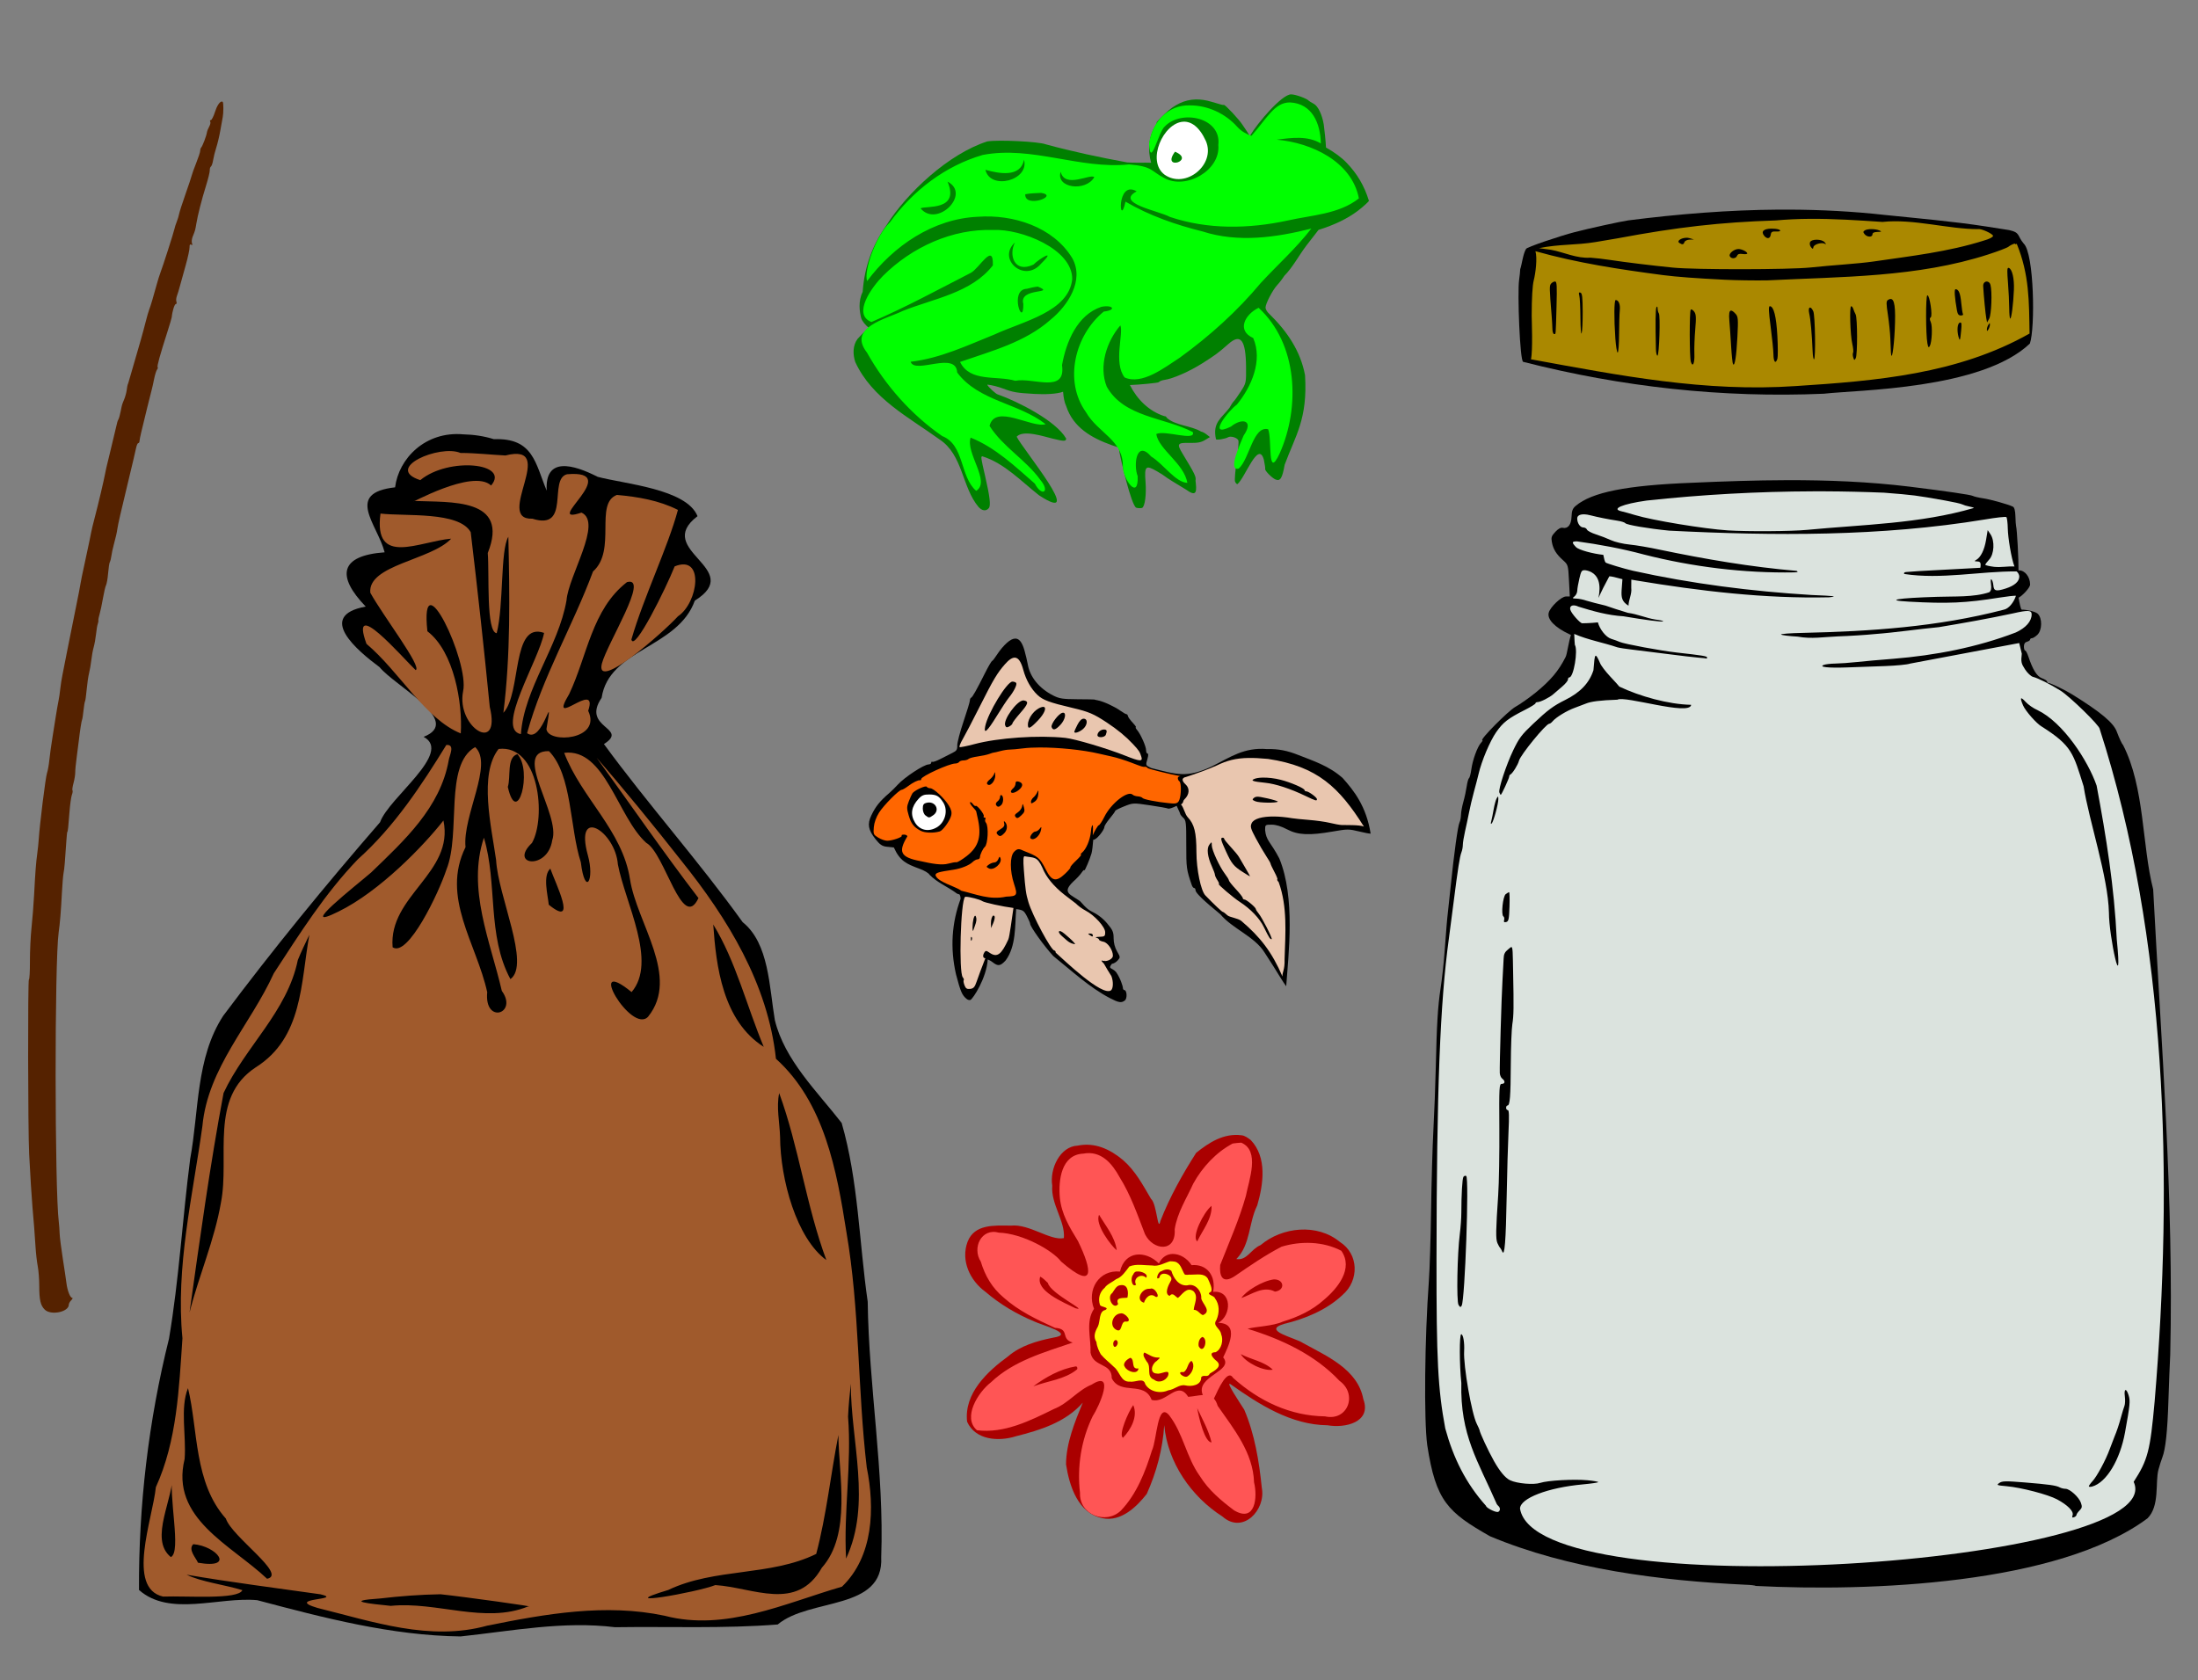 <?xml version="1.0" encoding="UTF-8" standalone="no"?>
<!-- Created with Inkscape (http://www.inkscape.org/) -->
<svg
   xmlns:dc="http://purl.org/dc/elements/1.1/"
   xmlns:cc="http://creativecommons.org/ns#"
   xmlns:rdf="http://www.w3.org/1999/02/22-rdf-syntax-ns#"
   xmlns:svg="http://www.w3.org/2000/svg"
   xmlns="http://www.w3.org/2000/svg"
   xmlns:sodipodi="http://sodipodi.sourceforge.net/DTD/sodipodi-0.dtd"
   xmlns:inkscape="http://www.inkscape.org/namespaces/inkscape"
   id="svg2508"
   sodipodi:version="0.32"
   inkscape:version="0.46"
   width="1422"
   height="1087"
   version="1.0"
   sodipodi:docname="BugCollecting.svg"
   inkscape:output_extension="org.inkscape.output.svg.inkscape">
  <rect width="100%" height="100%" fill="#808080" stroke="none"/>
  <defs
     id="defs2511">
    <inkscape:perspective
       sodipodi:type="inkscape:persp3d"
       inkscape:vp_x="0 : 526.18109 : 1"
       inkscape:vp_y="0 : 1000 : 0"
       inkscape:vp_z="744.09448 : 526.18109 : 1"
       inkscape:persp3d-origin="372.04724 : 350.78739 : 1"
       id="perspective2515" />
  </defs>
  <sodipodi:namedview
     inkscape:window-height="747"
     inkscape:window-width="1280"
     inkscape:pageshadow="2"
     inkscape:pageopacity="0.0"
     guidetolerance="10.0"
     gridtolerance="10.0"
     objecttolerance="10.0"
     borderopacity="1.0"
     bordercolor="#666666"
     pagecolor="#ffffff"
     id="base"
     showgrid="false"
     showguides="true"
     inkscape:guide-bbox="true"
     inkscape:zoom="0.18983284"
     inkscape:cx="1632.3317"
     inkscape:cy="691.39871"
     inkscape:window-x="-4"
     inkscape:window-y="-4"
     inkscape:current-layer="svg2508" />
  <path
     style="fill:#552200"
     d="M 143.331,65.718 C 142.062,65.912 140.321,68.515 139.143,72.249 C 138.197,75.251 136.948,77.718 136.393,77.718 C 135.839,77.718 135.686,78.148 136.018,78.687 C 136.351,79.225 136.033,80.688 135.331,81.937 C 134.628,83.185 133.975,84.893 133.862,85.718 C 133.572,87.836 131.026,94.554 130.206,95.374 C 129.829,95.751 129.518,96.734 129.518,97.562 C 129.518,98.389 128.344,101.95 126.925,105.499 C 125.505,109.048 124.212,112.698 124.018,113.593 C 123.825,114.487 122.004,119.916 119.987,125.655 C 117.97,131.395 116.122,137.115 115.893,138.374 C 115.665,139.633 114.988,141.91 114.362,143.437 C 113.736,144.963 113.038,147.118 112.831,148.218 C 112.436,150.312 105.17,172.915 103.612,176.905 C 103.117,178.175 102.162,181.243 101.487,183.718 C 99.244,191.944 97.377,198.195 96.55,200.218 C 96.1,201.318 95.011,205.143 94.112,208.718 C 92.555,214.91 90.25,223.089 85.362,239.718 C 84.15,243.843 83.06,247.555 82.956,247.968 C 82.852,248.38 82.687,248.83 82.581,248.968 C 82.475,249.105 82.213,250.623 81.987,252.343 C 81.761,254.063 81.016,256.763 80.362,258.343 C 78.854,261.99 78.992,261.53 78.05,266.218 C 77.608,268.418 76.999,270.668 76.675,271.218 C 76.35,271.768 75.974,272.668 75.862,273.218 C 75.62,274.408 72.891,285.803 70.831,294.218 C 68.62,303.248 68.436,304.053 68.05,306.218 C 67.319,310.306 63.514,326.478 61.456,334.218 C 60.286,338.618 59.153,343.343 58.925,344.718 C 58.697,346.093 58.247,348.343 57.925,349.718 C 57.602,351.093 57.116,353.343 56.862,354.718 C 56.608,356.093 55.513,361.223 54.425,366.124 C 53.336,371.025 52.275,376.2 52.081,377.624 C 51.887,379.048 50.561,385.955 49.112,392.968 C 47.663,399.98 45.309,411.68 43.893,418.968 C 42.478,426.255 40.905,434.243 40.393,436.718 C 39.882,439.193 39.246,443.243 38.987,445.718 C 38.729,448.193 38.273,451.343 37.987,452.718 C 37.463,455.241 36.544,460.534 35.987,464.218 C 35.821,465.318 34.973,470.718 34.081,476.218 C 33.189,481.718 32.213,488.693 31.925,491.718 C 31.637,494.743 30.954,498.568 30.393,500.218 C 29.47,502.937 25.67,533.475 25.05,543.218 C 24.91,545.418 24.495,549.468 24.112,552.218 C 23.303,558.037 22.844,564.019 22.05,579.218 C 21.733,585.268 20.987,594.718 20.393,600.218 C 19.8,605.718 19.335,615.505 19.362,621.968 C 19.39,628.43 19.1,633.718 18.706,633.718 C 17.938,633.718 18.07,730.92 18.862,746.655 C 19.529,759.902 20.576,776.483 21.018,781.218 C 21.749,789.03 22.538,799.321 22.987,806.718 C 23.237,810.843 23.884,816.51 24.425,819.312 C 24.965,822.113 25.393,827.774 25.393,831.905 C 25.393,841.111 26.204,844.598 28.925,847.312 C 32.89,851.266 44.518,848.886 44.518,844.124 C 44.518,843.424 45.217,842.145 46.081,841.28 C 46.945,840.416 47.228,839.718 46.706,839.718 C 45.407,839.718 43.581,835.058 42.987,830.218 C 42.717,828.018 41.654,820.818 40.612,814.218 C 39.571,807.618 38.655,800.342 38.581,798.062 C 38.507,795.781 38.271,792.496 38.05,790.749 C 35.355,769.456 35.278,622.008 37.956,603.218 C 38.797,597.316 39.441,589.516 40.05,577.718 C 40.348,571.943 40.852,566.093 41.143,564.718 C 41.65,562.327 42.069,557.366 42.925,544.218 C 43.139,540.918 43.424,538.218 43.55,538.218 C 43.888,538.218 44.208,535.208 44.956,525.374 C 45.325,520.513 46.036,515.488 46.518,514.218 C 47.001,512.948 47.169,511.713 46.893,511.437 C 46.617,511.161 46.931,508.955 47.581,506.562 C 48.231,504.169 48.709,501.093 48.675,499.718 C 48.641,498.343 49.089,493.843 49.643,489.718 C 50.198,485.593 50.797,480.868 50.987,479.218 C 51.738,472.699 52.757,466.185 53.112,465.593 C 53.318,465.25 53.723,462.606 54.018,459.718 C 54.314,456.829 54.766,454.127 55.018,453.718 C 55.271,453.309 55.745,449.877 56.081,446.093 C 56.417,442.309 57.108,437.59 57.612,435.593 C 58.116,433.596 58.781,429.771 59.081,427.093 C 59.381,424.415 60.064,420.643 60.612,418.718 C 61.16,416.793 61.856,412.968 62.143,410.218 C 62.431,407.468 62.913,404.543 63.237,403.718 C 63.561,402.893 63.748,401.838 63.643,401.374 C 63.539,400.91 63.895,399.11 64.425,397.374 C 64.954,395.638 65.921,391.068 66.581,387.218 C 67.241,383.368 68.151,379.488 68.612,378.593 C 69.073,377.698 69.684,374.2 69.956,370.812 C 70.228,367.424 70.713,364.2 71.05,363.655 C 71.387,363.11 71.847,361.349 72.05,359.749 C 72.252,358.149 72.943,354.9 73.581,352.53 C 74.998,347.268 75.554,344.829 75.925,342.218 C 76.343,339.27 78.138,331.357 83.018,311.218 C 85.417,301.318 87.663,291.755 88.018,289.968 C 88.374,288.18 89.01,286.718 89.425,286.718 C 89.839,286.718 90.21,286.155 90.237,285.468 C 90.265,284.78 90.773,282.193 91.362,279.718 C 93.38,271.24 97.581,254.219 98.143,252.218 C 98.453,251.118 99.155,247.968 99.706,245.218 C 100.257,242.468 101.116,239.725 101.612,239.124 C 102.109,238.524 102.265,237.809 101.987,237.53 C 101.468,237.011 103.504,229.684 108.3,214.718 C 109.798,210.043 111.064,205.768 111.112,205.218 C 111.439,201.471 112.905,196.718 113.737,196.718 C 114.285,196.718 114.462,196.049 114.143,195.218 C 113.824,194.386 113.978,192.699 114.456,191.468 C 114.934,190.237 115.78,187.418 116.362,185.218 C 116.944,183.018 118.64,176.943 120.112,171.718 C 121.584,166.493 122.712,161.173 122.643,159.905 C 122.562,158.388 122.94,157.838 123.706,158.312 C 124.486,158.794 124.636,158.496 124.206,157.374 C 123.853,156.454 124.087,154.476 124.706,152.968 C 126.212,149.3 126.359,148.78 127.018,144.718 C 127.896,139.313 130.508,129.035 133.268,120.218 C 134.646,115.818 135.753,111.332 135.706,110.249 C 135.659,109.166 135.986,108.041 136.456,107.749 C 136.926,107.457 137.575,105.571 137.893,103.562 C 138.212,101.552 139.112,97.952 139.893,95.562 C 140.675,93.171 141.852,88.293 142.487,84.718 C 143.123,81.143 143.846,77.093 144.112,75.718 C 144.63,73.045 144.629,66.484 144.112,65.968 C 143.882,65.738 143.624,65.673 143.331,65.718 z"
     id="path2856" />
  <path
     style="fill:#000000"
     d="M 1150.89,135.621 C 1118.314,135.834 1085.741,138.47 1053.39,142.59 C 1048.389,143.323 1028.3,147.719 1018.89,150.153 C 1009.302,152.632 987.265,160.014 987.265,161.09 C 985.277,164.321 984.547,171.396 983.515,174.121 C 983.478,175.489 983.154,178.634 982.796,181.09 C 981.625,189.147 983.286,234.121 985.453,234.121 C 1049.168,250.361 1113.968,257.568 1179.89,254.746 C 1201.9,252.209 1281.975,252.046 1313.234,222.278 C 1316.734,212.492 1316.025,163.98 1309.234,157.59 C 1304.834,152.338 1307.136,150.482 1299.796,148.871 C 1297.106,148.455 1290.39,147.389 1284.89,146.528 C 1263.327,143.211 1241.582,141.355 1219.89,139.121 C 1199.101,136.784 1178.24,135.694 1157.39,135.621 C 1155.218,135.614 1153.062,135.607 1150.89,135.621 z"
     id="path2996" />
  <path
     id="path2994"
     style="fill:#aa8800"
     d="M 1170.492,141.59 C 1186.296,141.458 1202.057,142.519 1217.898,143.59 C 1237.839,141.408 1260.699,148.345 1279.835,148.246 C 1281.688,147.78 1289.398,151.302 1289.398,152.621 C 1289.398,153.407 1287.004,154.651 1283.648,155.59 C 1260.45,162.975 1235.943,165.703 1211.898,169.215 C 1208.048,169.782 1199.723,170.619 1193.398,171.09 C 1187.073,171.561 1177.173,172.463 1171.398,173.059 C 1157.257,174.517 1096.722,174.572 1082.398,173.153 C 1069.319,171.856 1050.988,169.635 1041.398,168.153 C 1037.823,167.6 1032.198,166.95 1028.898,166.715 C 1019.941,167.327 1011.918,163.198 1003.398,161.621 C 1002.023,161.433 998.535,160.954 995.648,160.559 C 1008.976,157.858 1019.493,158.706 1032.179,156.621 C 1037.519,155.772 1043.923,154.679 1046.398,154.215 C 1085.165,146.943 1112.961,143.798 1148.898,142.621 C 1156.103,141.963 1163.307,141.65 1170.492,141.59 z M 1146.054,147.934 C 1141.014,147.948 1139.034,149.773 1141.398,152.621 C 1143.207,154.801 1145.219,154.449 1145.585,151.871 C 1145.85,150.009 1146.458,149.646 1149.242,149.778 C 1153.031,149.957 1152.268,148.373 1148.398,148.028 C 1147.556,147.952 1146.776,147.932 1146.054,147.934 z M 1210.835,148.246 C 1209.033,148.235 1207.347,148.498 1206.46,149.059 C 1205.271,149.812 1205.251,150.252 1206.335,151.559 C 1207.997,153.561 1211.398,153.598 1211.398,151.621 C 1211.398,150.61 1212.457,150.106 1214.648,150.059 C 1217.371,150 1217.574,149.841 1215.898,149.121 C 1214.558,148.546 1212.638,148.258 1210.835,148.246 z M 1090.804,153.84 C 1087.642,153.967 1084.494,155.93 1086.523,157.215 C 1088.474,158.451 1089.115,158.335 1089.773,156.621 C 1090.089,155.796 1091.587,155.075 1093.117,155.028 L 1095.898,154.934 L 1092.929,154.059 C 1092.262,153.86 1091.534,153.811 1090.804,153.84 z M 1175.398,155.09 C 1173.351,155.076 1171.421,155.623 1170.992,156.746 C 1170.648,157.641 1170.919,159.062 1171.617,159.903 C 1172.75,161.27 1172.933,161.262 1173.21,159.84 C 1173.563,158.035 1178.687,156.588 1180.617,157.746 C 1181.528,158.294 1181.505,158.019 1180.523,156.809 C 1179.604,155.676 1177.445,155.104 1175.398,155.09 z M 1303.398,157.653 C 1304.092,157.669 1303.821,158.623 1304.71,157.653 C 1312.93,177.746 1312.698,195.047 1313.023,215.809 C 1266.629,242.028 1214.022,246.412 1161.898,249.778 C 1102.966,253.829 1047.86,242.946 990.46,232.465 C 991.751,226.795 990.94,206.505 990.929,204.371 C 990.944,192.914 991.409,184.75 992.273,181.34 C 993.47,176.613 994.651,167.091 993.367,162.528 C 1020.381,170.148 1047.905,174.316 1075.898,177.996 C 1085.032,179.151 1097.183,180.066 1115.898,180.996 C 1123.048,181.352 1135.423,181.531 1143.398,181.403 C 1191.337,178.995 1240.425,179.532 1286.398,164.59 C 1292.723,162.552 1298.573,160.318 1299.398,159.621 C 1300.223,158.924 1301.858,158.069 1303.023,157.715 C 1303.167,157.671 1303.299,157.65 1303.398,157.653 z M 1124.679,161.121 C 1121.912,161.121 1118.404,163.954 1119.054,165.653 C 1119.811,167.625 1123.031,167.513 1123.804,165.496 C 1124.241,164.357 1125.285,164.03 1127.398,164.34 C 1129.042,164.581 1130.398,164.432 1130.398,163.996 C 1130.398,162.889 1126.89,161.121 1124.679,161.121 z M 1299.21,173.309 C 1298.485,173.529 1298.5,175.804 1299.054,182.778 C 1299.485,188.198 1299.845,195.66 1299.867,199.371 C 1299.885,203.083 1300.174,206.12 1300.523,206.121 C 1301.314,206.123 1302.504,196.884 1302.898,187.621 C 1303.213,180.223 1301.787,174.06 1299.585,173.34 C 1299.452,173.296 1299.314,173.277 1299.21,173.309 z M 1006.054,182.121 C 1005.283,182.121 1004.105,182.751 1003.46,183.528 C 1002.335,184.884 1002.367,186.218 1003.867,204.621 C 1004.088,207.371 1004.302,211.084 1004.335,212.871 C 1004.368,214.659 1004.848,216.121 1005.398,216.121 C 1006.614,216.121 1006.447,217.874 1006.992,198.371 C 1007.366,184.865 1007.222,182.121 1006.054,182.121 z M 1285.398,182.153 C 1284.147,182.12 1282.921,183.176 1283.023,185.121 C 1283.33,190.988 1284.578,203.818 1285.054,206.121 L 1285.554,208.621 L 1286.929,206.121 C 1288.361,203.534 1288.915,188.688 1287.742,184.309 C 1287.35,182.848 1286.37,182.178 1285.398,182.153 z M 1265.148,187.121 C 1264.197,187.121 1264.55,192.385 1266.054,200.871 C 1266.472,203.228 1267.142,204.121 1268.554,204.121 C 1269.625,204.121 1270.263,203.736 1269.96,203.246 C 1269.658,202.757 1269.158,199.49 1268.835,195.996 C 1268.26,189.771 1267.157,187.121 1265.148,187.121 z M 1021.867,189.215 C 1021.393,189.285 1021.384,189.911 1021.742,191.246 C 1022.092,192.557 1022.418,199.021 1022.46,205.621 C 1022.503,212.221 1022.839,216.721 1023.242,215.621 C 1023.644,214.521 1023.953,208.265 1023.929,201.715 C 1023.895,192.422 1023.583,189.71 1022.492,189.34 C 1022.23,189.251 1022.024,189.192 1021.867,189.215 z M 1247.023,191.09 C 1246.977,191.085 1246.909,191.099 1246.867,191.121 C 1245.797,191.668 1245.85,216.312 1246.929,222.09 C 1247.441,224.834 1247.746,225.211 1248.46,223.934 C 1249.881,221.395 1250.326,211.027 1249.117,208.371 C 1248.337,206.661 1248.32,205.792 1249.085,205.309 C 1250.434,204.458 1248.438,191.255 1247.023,191.09 z M 1222.835,193.465 C 1222.422,193.533 1221.961,193.742 1221.46,194.059 C 1220.238,194.832 1220.243,196.191 1221.398,203.778 C 1222.138,208.636 1222.842,215.546 1222.96,219.121 C 1223.079,222.696 1223.238,226.746 1223.335,228.121 C 1223.774,234.332 1225.215,225.838 1225.804,213.559 C 1226.514,198.803 1225.727,192.99 1222.835,193.465 z M 1045.273,194.121 C 1044.238,194.121 1044.14,206.058 1045.054,218.965 C 1045.411,224 1046.089,228.121 1046.554,228.121 C 1047.022,228.121 1047.429,222.834 1047.46,216.371 C 1047.492,209.909 1047.704,202.848 1047.929,200.684 C 1048.32,196.938 1047.175,194.121 1045.273,194.121 z M 1144.992,198.121 C 1144.096,198.121 1144.213,201.421 1145.523,211.371 C 1146.482,218.659 1147.301,226.759 1147.335,229.371 C 1147.399,234.249 1148.756,235.689 1149.898,232.09 C 1150.251,230.976 1150.245,224.339 1149.867,217.34 C 1149.182,204.719 1147.512,198.121 1144.992,198.121 z M 1197.617,198.121 C 1196.447,198.121 1196.996,216.593 1198.335,222.434 C 1198.943,225.082 1199.186,227.665 1198.867,228.184 C 1198.546,228.703 1198.584,230.093 1198.96,231.278 C 1199.567,233.189 1199.729,233.256 1200.554,231.778 C 1201.771,229.603 1201.718,205.698 1200.492,203.403 C 1199.971,202.43 1199.289,200.834 1198.992,199.871 C 1198.694,198.909 1198.077,198.121 1197.617,198.121 z M 1071.96,198.403 C 1071.869,198.442 1071.775,198.578 1071.648,198.778 C 1071.018,199.768 1070.895,209.246 1071.304,225.871 C 1071.362,228.209 1071.798,230.121 1072.304,230.121 C 1073.429,230.121 1074.265,204.016 1073.179,202.684 C 1072.754,202.161 1072.406,200.811 1072.398,199.684 C 1072.392,198.898 1072.251,198.441 1072.054,198.403 C 1072.025,198.397 1071.991,198.389 1071.96,198.403 z M 1170.992,198.996 C 1170.265,199.05 1169.921,200.434 1170.492,202.871 C 1171.36,206.584 1172.238,216.353 1172.679,227.278 C 1172.805,230.387 1173.214,232.713 1173.617,232.465 C 1174.748,231.766 1174.299,204.033 1173.117,201.434 C 1172.336,199.722 1171.557,198.955 1170.992,198.996 z M 1094.242,200.215 C 1094.078,200.201 1093.936,200.24 1093.835,200.34 C 1092.933,201.242 1092.99,231.228 1093.898,234.09 C 1095.141,238.006 1096.439,234.983 1096.179,228.809 C 1096.036,225.411 1096.293,218.346 1096.742,213.121 C 1097.41,205.325 1097.282,203.261 1096.054,201.621 C 1095.437,200.797 1094.731,200.258 1094.242,200.215 z M 1119.898,200.965 C 1118.746,200.998 1118.427,203.087 1118.804,207.371 C 1119.107,210.809 1119.616,218.346 1119.96,224.121 C 1120.304,229.896 1120.856,235.062 1121.179,235.59 C 1122.29,237.392 1123.375,230.622 1124.023,217.84 C 1124.602,206.413 1124.468,204.862 1122.867,203.09 C 1121.56,201.646 1120.589,200.945 1119.898,200.965 z M 1268.242,208.684 C 1268.124,208.694 1267.985,208.72 1267.835,208.778 C 1266.329,209.356 1265.96,213.817 1267.054,217.903 C 1267.906,221.082 1268.168,220.446 1268.773,213.903 C 1269.152,209.792 1269.065,208.613 1268.242,208.684 z M 1287.21,209.121 C 1287.076,209.121 1286.829,209.455 1286.398,210.121 C 1285.865,210.946 1285.429,212.296 1285.429,213.121 C 1285.429,214.455 1285.536,214.455 1286.398,213.121 C 1286.931,212.296 1287.367,210.946 1287.367,210.121 C 1287.367,209.455 1287.345,209.121 1287.21,209.121 z" />
  <path
     style="fill:#008000"
     d="M 835.263,61.059 C 829.377,61.059 813.81,79.129 808.607,87.934 C 807.104,85.511 805.413,83.142 803.826,80.746 C 801.701,77.365 792.657,67.683 791.794,67.871 C 791.114,68.02 790.661,67.917 783.857,65.871 C 780.228,64.78 776.821,64.253 773.544,64.34 C 766.336,64.531 759.845,67.6 753.482,73.715 C 750.323,76.75 747.975,79.246 748.263,79.246 C 748.551,79.246 748.133,80.259 747.357,81.496 C 743.28,87.994 742.327,96.857 744.732,105.309 C 741.139,105.127 732.919,105.431 729.232,105.09 C 711.748,101.871 693.422,98.007 676.451,93.34 C 671.855,91.593 645.906,90.319 638.732,91.496 C 613.781,99.533 586.983,124.386 573.357,145.934 C 564.222,158.824 559.251,172.854 558.107,188.84 C 555.067,195.026 556.101,201.614 557.138,205.746 C 557.589,207.544 560.045,210.614 561.951,211.903 C 559.45,214.243 557,216.916 554.826,219.246 C 551.59,223.525 551.708,229.367 553.326,234.246 C 564.195,257.898 588.138,270.067 607.732,284.246 C 623.062,294.24 622.181,315.008 633.044,327.996 C 635.384,330.596 637.964,330.876 639.732,328.746 C 641.073,327.131 640.375,321.187 637.263,307.746 C 634.597,296.23 634.458,295.246 635.544,295.246 C 649.879,299.716 660.712,311.482 672.294,320.528 C 703.471,340.826 661.556,290.449 657.732,282.559 C 661.925,277.815 675.55,282.508 681.076,283.809 C 688.455,285.629 689.732,285.625 689.732,283.715 C 683.043,272.098 658.189,259.663 645.669,255.246 C 644.556,255.246 638.732,249.865 638.732,248.84 C 642.043,249.211 645.734,250.211 648.982,251.403 C 655.351,253.819 657.679,254.215 669.232,254.871 C 675.971,255.254 683.614,254.992 687.763,253.465 C 688.015,257.126 688.69,260.509 689.794,262.809 C 694.309,276.541 706.061,283.322 719.232,288.028 C 721.602,288.8 722.654,289.165 723.701,289.528 C 724.928,297.507 731.836,326.569 735.013,328.465 C 736.259,328.936 738.553,328.824 738.951,328.59 C 740.729,327.545 741.723,319.886 741.107,311.871 C 740.311,301.522 741.179,300.688 748.419,304.871 C 751.069,306.402 753.457,307.927 753.732,308.246 C 754.184,308.772 761.338,313.245 767.732,317.028 C 774.734,322.126 774.101,317.005 773.451,310.996 C 773.852,308.34 773.218,306.984 765.013,293.434 C 761.22,287.169 761.72,286.377 769.482,286.559 C 774.622,286.679 777.021,286.244 779.513,284.746 L 782.763,282.778 L 780.513,281.028 C 779.263,280.066 777.724,279.29 777.107,279.278 C 770.841,275.385 760.169,275.383 754.732,270.215 C 754.732,269.675 754.071,269.246 753.263,269.246 C 743.4,266.106 735.677,258.444 730.982,249.121 C 736.435,248.968 749.407,247.771 749.732,247.246 C 750.091,246.665 751.685,246.027 753.294,245.809 C 758.737,245.072 769.451,240.38 777.857,235.059 C 786.299,229.714 788.091,228.397 794.794,222.496 C 802.648,215.583 805.966,219.913 806.138,237.278 C 806.241,247.623 806.181,247.891 802.826,253.121 C 800.948,256.047 798.865,258.957 798.201,259.621 C 797.537,260.285 796.3,262.186 795.451,263.809 C 790.312,270.583 784.296,273.226 786.669,284.121 C 786.802,284.969 792.891,283.898 794.451,282.934 C 796.177,281.867 800.475,283.156 801.169,284.965 C 801.497,285.819 801.013,291.768 800.076,298.184 C 799.138,304.599 798.656,310.628 799.013,311.559 C 799.37,312.489 800.062,313.246 800.544,313.246 C 805.573,309.134 814.088,284.465 817.669,297.496 C 818.269,300.384 818.661,303.034 818.513,303.403 C 818.109,304.409 822.947,309.342 825.232,310.246 C 828.321,311.468 829.552,309.457 831.107,300.715 C 838.072,281.782 846.062,271.255 844.294,242.778 C 841.352,227.062 832.725,214.36 820.982,202.903 C 819.744,201.798 818.732,200.047 818.732,199.028 C 818.732,196.466 823.379,187.536 826.357,184.371 C 827.71,182.934 829.737,180.284 830.857,178.496 C 836.505,172.752 840.213,165.39 845.263,158.746 C 846.066,157.645 850.754,151.719 853.013,148.746 C 863.64,145.421 871.979,141.328 878.732,136.184 C 881.667,133.948 886.321,129.817 885.576,129.746 C 882.53,120.025 877.998,112.423 871.326,105.465 C 868.013,101.928 863.024,98.304 857.857,95.465 C 857.741,92.124 856.783,82.894 856.419,80.653 C 855.359,74.118 852.662,68.549 849.888,67.121 C 848.425,66.368 847.007,65.488 846.732,65.184 C 845.347,63.65 838.116,61.059 835.263,61.059 z"
     id="path2919" />
  <path
     id="path2944"
     style="fill:#ffffff"
     d="M 765.482,78.746 C 752.578,79.479 741.474,104.192 753.482,113.059 C 767.083,122.515 786.7,106.454 780.169,91.277 C 775.84,81.834 770.531,78.459 765.482,78.746 z M 760.169,98.152 C 773.863,103.914 750.881,110.766 760.169,98.152 z" />
  <path
     id="path2946"
     style="fill:#00ff00"
     d="M 834.607,66.277 C 824.58,66.135 819.635,76.605 809.638,87.871 C 806.186,86.706 803.037,84.915 800.388,81.996 C 792.747,73.466 781.409,68.165 769.919,68.184 C 755.41,67.614 745.076,79.453 743.388,93.152 C 744.302,109.496 749.454,85.078 753.575,81.809 C 764.227,70.637 790.314,75.962 788.2,93.777 C 789.705,110.366 767.131,122.942 753.232,115.184 C 744.468,110.673 745.915,107.676 730.45,106.371 C 698.523,109.685 667.653,94.151 635.794,100.246 C 611.527,107.288 590.618,123.338 575.857,143.652 C 566.408,152.658 558.731,175.522 560.982,181.871 C 577.957,159.108 603.693,141.489 632.732,140.246 C 655.393,138.578 681.496,146.748 693.763,167.152 C 701.627,181.454 690.843,197.758 679.638,206.871 C 663.179,221.484 641.402,227.118 621.107,234.184 C 627.569,247.475 644.685,242.808 656.857,246.371 C 668.321,244.057 689.772,254.914 687.075,236.246 C 689.77,221.21 696.906,203.728 712.513,198.527 C 719.859,197.013 722.772,200.601 714.075,201.59 C 695.525,216.681 687.97,246.38 702.575,266.684 C 710.264,280.155 726.809,284.718 726.419,301.902 C 726.461,309.833 736.692,324.383 736.013,308.059 C 733.212,300.912 735.091,284.26 744.763,295.371 C 752.477,299.978 760.501,312.197 768.169,312.402 C 765.969,299.785 749.741,290.973 748.044,280.84 C 753.511,278.032 773.858,285.815 771.7,279.559 C 753.299,269.924 727.279,270.173 716.013,250.184 C 710.722,236.909 715.901,220.952 724.825,210.527 C 726.972,215.801 720.245,234.687 727.575,244.215 C 738.811,249.23 753.195,237.993 763.325,231.371 C 782.635,217.377 800.444,201.336 815.763,182.965 C 826.601,171.25 838.583,160.574 848.357,147.902 C 825.466,153.672 800.945,157.167 777.982,149.746 C 760.655,145.447 743.586,139.53 728.138,130.465 C 724.257,148.864 721.944,115.933 735.357,123.809 C 721.072,131.53 749.683,136.365 756.857,140.34 C 781.432,148.63 807.913,148.088 833.044,142.684 C 848.595,139.143 866.218,138.605 879.138,128.371 C 874.577,104.471 848.321,92.299 825.95,90.371 C 835.929,89.084 845.924,87.706 854.513,92.809 C 854.286,79.874 848.948,66.996 834.607,66.277 z M 662.482,103.309 C 666.173,116.715 640.696,123.336 637.513,109.871 C 646.185,112.293 660.274,115.092 662.482,103.309 z M 686.2,111.152 C 688.894,122.319 705.704,112.063 707.95,114.652 C 702.411,124.202 682.874,121.751 686.2,111.152 z M 613.013,117.527 C 628.491,125.502 606.198,147.618 595.575,134.809 C 598.681,132.93 621.166,136.74 613.013,117.527 z M 673.638,124.809 C 685.53,126.762 662.725,134.968 663.294,125.684 C 666.698,124.996 670.185,125.007 673.638,124.809 z M 642.732,148.809 C 616.119,147.85 589.903,159.921 571.232,178.496 C 564.221,185.498 551.143,203.375 563.763,208.34 C 585.786,198.938 606.879,187.4 628.138,176.496 C 633.618,173.576 642.844,156.307 642.325,171.715 C 628.385,189.581 604.125,193.125 584.169,201.121 C 573.056,206.492 548.18,211.786 560.888,228.121 C 572.794,249.365 589.523,268.279 609.575,282.152 C 624.024,287.792 620.933,308.436 631.544,317.59 C 641.128,311.623 624.563,293.164 627.95,283.152 C 643.835,289.476 656.758,301.775 669.482,312.902 C 674.158,321.789 679.575,318.145 673.044,310.496 C 663.679,297.458 648.781,289.144 640.2,275.559 C 643.777,260.939 667.673,277.231 676.45,274.434 C 658.949,260.71 633.077,259.633 619.263,241.027 C 618.477,226.78 591.879,242.456 589.138,234.059 C 608.156,231.898 625.881,223.449 643.482,216.371 C 662.181,207.759 691.42,201.676 693.669,180.684 C 693.988,160.979 660.31,147.969 642.732,148.809 z M 656.638,156.871 C 652.483,164.62 655.918,177.096 668.593,171.195 C 672.64,167.197 683.641,160.626 673.669,170.434 C 662.786,183.462 644.835,167.647 656.638,156.871 z M 671.419,185.434 C 683.803,190.5 658.928,185.716 662.044,196.652 C 662.289,213.254 652.43,187.25 664.357,186.84 C 666.682,186.24 669.021,185.653 671.419,185.434 z M 814.263,199.152 C 805.544,203.316 799.772,213.781 810.763,218.715 C 817.075,233.275 809.615,250.286 800.2,261.777 C 794.931,265.436 780.225,283.899 796.325,276.027 C 803.685,270.034 811.431,271.928 804.544,281.84 C 802.618,286.498 793.921,305.264 801.419,303.152 C 808.407,296.958 810.68,275.34 820.419,277.715 C 823.107,283.964 819.659,311.039 827.857,293.434 C 841.298,263.357 839.661,222.604 814.263,199.152 z" />
  <path
     style="fill:#000000"
     d="M 1156.093,310.676 C 1135.523,310.73 1114.937,311.449 1094.375,312.364 C 1052.053,314.025 1029.827,318.469 1019.375,327.332 C 1017.411,328.998 1016.851,330.484 1016.718,334.27 C 1016.532,339.532 1014.341,342.275 1010.968,341.489 C 1009.752,341.206 1008.053,342.148 1006.218,344.114 C 1003.753,346.75 1003.423,347.695 1004,350.801 C 1004.835,355.305 1006.832,358.56 1011.156,362.426 C 1014.463,365.381 1014.537,365.581 1015.062,375.676 L 1015.593,385.926 L 1013.093,385.926 C 1010.087,385.926 1002.875,392.752 1001.937,396.489 C 1000.872,400.732 1005.873,405.92 1015.343,410.364 C 1015.693,410.528 1016.003,410.675 1016.343,410.832 C 1014.801,415.222 1013.841,423.27 1012.906,425.02 C 1008.376,434.044 1003.187,440.224 993.5,448.114 C 989.555,451.326 983.402,455.661 980.343,457.364 C 975.717,459.94 956.948,478.926 959.031,478.926 C 959.387,478.926 958.96,479.714 958.093,480.676 C 955.779,483.246 952.725,491.665 951.906,497.676 C 951.513,500.563 950.841,503.157 950.406,503.426 C 949.971,503.695 949.285,506.057 948.906,508.676 C 948.527,511.295 947.571,515.797 946.75,518.676 C 945.928,521.555 945.224,525.38 945.187,527.176 C 945.151,528.972 944.725,531.19 944.25,532.114 C 943.178,534.196 940.754,551.731 938.468,573.926 C 937.874,579.701 937.128,586.676 936.812,589.426 C 936.117,595.488 935.777,599.592 934.531,616.426 C 934.002,623.576 932.848,633.926 932,639.426 C 930.202,651.08 929.521,662.637 928.875,690.926 C 928.617,702.201 927.914,720.201 927.343,730.926 C 926.773,741.651 926.096,765.051 925.843,782.926 C 925.59,800.801 924.947,821.501 924.406,828.926 C 921.693,866.16 921.172,918.562 923.343,934.926 C 928.895,971.408 936.802,978.485 963.937,993.957 C 1014.868,1015.327 1074.515,1022.725 1129.093,1025.332 C 1132.511,1025.429 1135.552,1025.791 1135.875,1026.114 C 1209.318,1029.895 1331.49,1025.305 1389.321,982.389 C 1397.39,974.316 1394.215,959.173 1396.406,950.926 C 1397.063,948.451 1398.193,944.851 1398.937,942.926 C 1401.033,937.504 1402.244,926.117 1402.875,905.926 C 1403.192,895.751 1403.726,882.476 1404.031,876.426 C 1406.355,775.965 1398.239,675.671 1393,575.426 C 1385.69,547.022 1387.59,509.431 1373.468,481.926 C 1372.766,481.342 1371.07,477.698 1369.437,473.332 C 1367.286,467.581 1358.991,460.683 1340.468,449.207 C 1335.961,446.415 1326.629,441.926 1325.343,441.926 C 1324.809,441.926 1324.375,441.503 1324.375,440.989 C 1324.375,440.474 1322.918,439.512 1321.125,438.864 C 1317.802,437.662 1315.132,433.433 1312.218,424.676 C 1311.532,422.614 1310.627,420.926 1310.187,420.926 C 1309.748,420.926 1309.375,419.759 1309.375,418.332 C 1309.375,416.58 1310.023,415.561 1311.375,415.207 C 1312.475,414.92 1313.375,414.287 1313.375,413.801 C 1313.375,413.315 1313.91,412.926 1314.562,412.926 C 1315.214,412.926 1316.789,411.935 1318.062,410.739 C 1321.225,407.767 1321.351,399.91 1318.281,397.051 C 1316.798,395.67 1310.852,394.376 1307.968,394.457 C 1307.366,394.474 1306.502,390.06 1305.906,386.739 C 1308.64,385.258 1313.375,380.179 1313.375,378.207 C 1313.375,373.144 1309.881,368.954 1306.25,369.051 C 1306.126,369.054 1305.999,369.069 1305.875,369.082 C 1305.991,362.274 1304.92,342.457 1304.312,340.426 C 1304.147,339.876 1303.957,336.982 1303.875,333.989 C 1303.776,330.419 1303.212,328.306 1302.281,327.832 C 1299.419,326.376 1287.734,323.097 1282.875,322.395 C 1280.125,321.998 1277.139,321.293 1276.25,320.832 C 1274.828,320.097 1258.93,317.77 1235.375,314.864 C 1208.972,311.644 1182.541,310.607 1156.093,310.676 z"
     id="path3101" />
  <path
     style="fill:#dbe3de"
     d="M 1173.257,317.896 C 1137.182,318.003 1101.053,319.991 1065.319,323.865 C 1049.507,326.097 1042.094,329.298 1049.069,330.834 C 1050.621,331.175 1054.582,332.264 1057.882,333.271 C 1068.949,336.649 1102.464,342.185 1117.882,343.177 C 1130.487,343.989 1159.006,343.793 1169.007,342.834 C 1204.981,339.38 1242.321,338.872 1277.069,328.646 C 1276.821,328.398 1275.378,327.954 1273.85,327.677 C 1272.322,327.4 1270.353,326.79 1269.475,326.334 C 1268.595,325.877 1263.607,324.757 1258.382,323.834 C 1238.97,320.403 1238.513,320.343 1218.882,318.771 C 1206.097,318.247 1193.299,317.947 1180.475,317.896 C 1178.071,317.887 1175.662,317.889 1173.257,317.896 z M 1025.007,332.771 C 1024.631,332.758 1024.28,332.781 1023.944,332.802 C 1021.704,332.947 1020.382,333.862 1020.382,335.459 C 1020.382,338.497 1022.27,341.271 1024.319,341.271 C 1025.341,341.271 1026.4,341.91 1026.694,342.677 C 1026.989,343.445 1029.642,344.833 1032.569,345.771 C 1035.496,346.709 1039.868,348.388 1042.288,349.521 C 1044.708,350.654 1050.107,351.929 1054.288,352.334 C 1058.469,352.739 1067.282,354.238 1073.882,355.677 C 1103.263,361.787 1132.566,366.824 1162.382,369.365 C 1163.467,369.97 1163.053,370.25 1160.882,370.334 C 1128.374,370.936 1094.781,366.762 1063.382,358.74 C 1049.377,354.978 1034.57,352.228 1020.225,350.271 C 1016.822,350.271 1016.71,350.915 1019.569,353.959 C 1021.363,355.868 1030.737,358.322 1037.257,358.99 C 1037.648,361.208 1038.241,363.443 1038.757,363.959 C 1039.339,364.541 1050.597,367.942 1056.382,369.271 C 1094.233,377.661 1133.253,382.608 1171.882,384.959 C 1187.439,385.617 1189,385.808 1183.382,386.459 C 1141.616,387.408 1099.789,382.418 1058.632,375.584 L 1055.382,375.021 L 1055.35,380.396 C 1055.857,384.351 1053.596,388.081 1053.571,391.881 C 1049.19,389.264 1048.846,386.439 1049.1,381.896 L 1049.632,374.74 L 1045.757,373.74 C 1043.701,373.2 1042.21,372.867 1041.132,372.896 C 1034.464,385.194 1034.163,387.375 1034.195,386.638 C 1034.253,385.295 1038.117,371.19 1025.819,368.959 C 1025.502,368.936 1025.226,368.925 1024.975,368.927 C 1023.202,368.947 1022.85,369.812 1021.788,374.271 C 1021.069,377.296 1020.438,380.832 1020.413,382.146 C 1020.39,383.461 1019.594,385.134 1018.632,385.865 C 1017.05,387.066 1017.17,387.223 1019.882,387.302 C 1021.532,387.351 1024.457,387.958 1026.382,388.646 C 1027.796,389.152 1034.915,390.958 1038.694,391.834 C 1041.868,392.989 1048.407,395.085 1053.194,396.521 C 1059.466,397.346 1065.017,399.923 1070.913,400.834 C 1073.966,401.215 1076.253,401.744 1075.975,402.021 C 1075.438,402.556 1064.543,401.167 1050.288,398.74 C 1040.216,398.122 1030.813,395.5 1021.225,392.521 C 1019.893,391.886 1018.715,391.63 1017.788,391.709 C 1016.247,391.84 1015.45,392.905 1015.975,394.646 C 1016.676,396.981 1022.258,403.271 1023.632,403.271 C 1023.903,403.271 1029.258,403.211 1033.757,402.677 C 1034.95,407.119 1038.927,412.283 1042.382,413.334 C 1044.31,413.92 1046.782,414.834 1047.882,415.334 C 1050.783,416.651 1074.377,421.032 1084.882,422.209 C 1101.387,424.058 1104.382,424.529 1104.382,425.396 C 1104.382,425.87 1104.269,426.183 1104.132,426.084 C 1103.994,425.985 1101.673,425.731 1098.975,425.521 C 1096.278,425.312 1087.053,424.226 1078.475,423.115 C 1069.898,422.004 1059.732,420.739 1055.882,420.302 C 1052.032,419.866 1047.757,419.211 1046.382,418.834 C 1037.119,415.685 1027.415,414.075 1018.444,410.146 C 1018.589,413.227 1018.737,417.028 1018.85,417.209 C 1021.027,420.73 1018.064,438.271 1015.288,438.271 C 1014.798,438.271 1014.382,438.909 1014.382,439.677 C 1014.382,440.445 1012.694,442.495 1010.632,444.24 C 1008.569,445.985 1005.982,448.211 1004.882,449.177 C 1002.433,451.329 996.557,454.271 994.725,454.271 C 993.985,454.271 993.382,454.615 993.382,455.052 C 993.382,455.49 990.344,457.394 986.632,459.271 C 975.674,464.811 972.436,467.31 967.975,473.709 C 963.908,479.544 958.486,492.434 956.569,500.771 C 956.064,502.971 954.702,508.146 953.569,512.271 C 952.436,516.396 951.015,522.471 950.382,525.771 C 949.748,529.071 948.568,534.577 947.788,537.99 C 947.008,541.403 946.382,545.304 946.382,546.677 C 946.382,548.051 945.976,550.195 945.475,551.459 C 944.405,554.162 943.19,561.913 940.413,583.771 C 939.295,592.571 937.915,603.146 937.35,607.271 C 931.629,649.053 929.466,705.066 929.35,814.552 C 929.281,879.98 930.258,898.638 935.007,924.177 C 940.195,943.171 948.213,959.626 961.382,974.302 C 961.382,975.441 966.688,978.271 968.819,978.271 C 969.702,978.271 970.382,977.411 970.382,976.271 C 970.093,974.512 969.182,974.49 968.382,973.24 C 956.18,945.247 944.589,928.6 945.413,894.771 C 944.144,883.072 944.11,863.271 945.35,863.271 C 946.62,863.271 947.542,868.695 947.225,874.271 C 946.69,883.707 952.089,914.685 955.413,921.271 C 956.385,923.196 957.174,924.996 957.194,925.271 C 957.315,926.902 962.855,938.797 966.507,945.271 C 970.339,952.065 973.87,956.281 976.944,957.74 C 981.496,959.9 992.2,960.826 996.475,959.427 C 1001.283,957.855 1018.206,956.909 1027.069,957.74 C 1031.181,958.125 1034.273,958.692 1033.975,958.99 C 1033.675,959.288 1029.271,959.93 1024.163,960.396 C 1001.361,962.478 983.351,969.416 983.382,976.115 C 994.014,1040.912 1405.164,1012.096 1380.382,958.771 C 1389.528,944.637 1391.063,938.804 1393.944,906.771 C 1406.053,763.218 1402.16,607.056 1358.382,471.584 C 1358.382,469.469 1339.119,450.658 1333.069,446.865 C 1326.434,442.705 1318.64,438.785 1315.225,437.927 C 1313.945,437.606 1311.626,435.437 1310.1,433.084 C 1307.589,429.208 1307.406,428.24 1308.007,422.927 L 1306.319,416.052 L 1235.694,429.365 C 1234.146,429.972 1226.807,430.697 1219.382,430.959 C 1211.957,431.221 1200.932,431.62 1194.882,431.834 C 1182.732,432.263 1176.413,431.576 1179.882,430.209 C 1180.982,429.775 1184.331,429.372 1187.319,429.334 C 1190.307,429.295 1196.607,428.852 1201.319,428.334 C 1206.031,427.815 1216.632,426.866 1224.882,426.24 C 1251.792,424.057 1278.936,418.875 1304.132,409.209 C 1310.649,406.213 1314.374,401.964 1314.382,397.521 C 1314.386,394.741 1312.148,394.629 1302.319,396.865 C 1286.459,400.259 1270.386,403.104 1254.382,405.771 C 1240.529,407.071 1226.763,409.195 1212.882,410.24 C 1207.382,410.804 1196.685,411.486 1189.1,411.74 C 1180.135,412.09 1171.853,413.571 1162.975,411.896 C 1157.525,411.596 1152.722,410.988 1152.288,410.552 C 1151.857,410.117 1158.111,409.65 1166.194,409.49 C 1210.042,408.485 1253.551,405.647 1296.288,394.49 C 1299.537,393.918 1302.824,389.808 1304.225,385.459 C 1303.152,385.348 1298.609,385.845 1293.6,386.646 C 1271.573,390.17 1260.081,390.671 1234.882,389.271 C 1218.879,388.382 1227.516,386.928 1253.35,386.146 C 1264.042,385.761 1277.051,386.548 1286.975,383.177 C 1288.142,382.207 1288.452,380.779 1288.069,377.927 C 1287.752,375.561 1287.89,374.405 1288.444,374.959 C 1288.948,375.462 1289.472,377.124 1289.6,378.677 C 1289.908,382.42 1291.291,382.789 1297.6,380.771 C 1303.316,378.942 1306.382,376.233 1306.382,373.021 C 1306.382,371.905 1305.594,370.418 1304.632,369.709 C 1280.706,369.557 1256.043,375.035 1231.944,371.365 C 1231.553,370.732 1232.03,370.213 1233.069,370.115 C 1237.365,369.709 1243.019,369.361 1261.382,368.427 C 1272.107,367.882 1280.994,367.41 1281.132,367.365 C 1281.269,367.32 1281.382,366.371 1281.382,365.271 C 1281.382,363.873 1280.705,363.261 1279.132,363.24 C 1277.238,363.214 1277.143,363.068 1278.507,362.271 C 1281.488,360.529 1283.803,355.817 1284.882,349.365 L 1285.944,342.99 L 1287.788,345.74 C 1290.614,350.052 1290.148,358.533 1286.913,362.021 C 1285.518,363.526 1284.382,365.041 1284.382,365.396 C 1284.382,365.751 1286.933,366.348 1290.069,366.74 C 1294.826,367.205 1298.552,366.28 1303.257,366.521 C 1301.157,361.093 1299.052,347.709 1298.944,342.052 C 1298.874,338.365 1298.458,335.004 1298.038,334.584 C 1297.62,334.163 1291.325,334.868 1284.038,336.115 C 1216.738,347.196 1147.74,346.764 1079.882,343.334 C 1066.306,341.995 1052.199,339.591 1051.475,338.49 C 1051.148,337.993 1048.857,337.274 1046.382,336.896 C 1040.416,335.985 1033.793,334.66 1028.882,333.396 C 1027.441,333.026 1026.134,332.81 1025.007,332.771 z M 1032.319,424.271 C 1032.853,424.153 1033.681,425.594 1035.132,428.959 C 1035.689,430.513 1038.677,434.459 1041.757,437.74 C 1044.836,441.021 1047.488,443.946 1047.632,444.24 C 1060.765,450.491 1079.28,455.733 1094.1,456.021 C 1093.38,463.437 1051.022,449.89 1046.382,452.709 C 1035.384,453.081 1029.237,453.844 1025.882,455.271 C 1024.782,455.739 1021.632,456.939 1018.882,457.927 C 1013.684,459.795 1006.606,464.1 1004.413,466.74 C 1003.716,467.58 1002.761,468.271 1002.288,468.271 C 1000.151,468.271 983.627,488.486 982.694,492.24 C 982.049,494.837 978.488,500.512 977.132,501.115 C 976.719,501.298 976.382,501.889 976.382,502.427 C 976.382,503.52 971.416,514.271 970.913,514.271 C 970.737,514.271 970.331,513.585 970.007,512.74 C 969.24,510.741 974.479,494.796 978.975,485.459 C 982.827,477.46 984.411,475.368 991.882,468.302 C 1001.347,459.351 1004.91,456.709 1012.694,452.834 C 1022.429,447.988 1028.201,441.892 1030.882,433.646 C 1031.39,427.946 1031.539,424.444 1032.319,424.271 z M 1307.694,451.834 C 1308.086,451.742 1309.022,452.516 1310.475,454.115 C 1312.139,455.948 1315.614,458.355 1318.194,459.459 C 1334.792,467.43 1350.881,492.258 1356.413,508.302 C 1362.605,541.252 1367.848,574.25 1369.444,607.771 C 1373.487,648.282 1364.317,605.533 1364.382,590.521 C 1363.818,567.191 1351.535,531.214 1348.007,508.771 C 1341.308,487.534 1340.624,482.543 1320.882,470.084 C 1317.608,468.242 1310.363,460.02 1308.819,456.396 C 1307.574,453.474 1307.191,451.951 1307.694,451.834 z M 969.163,515.427 C 969.309,515.498 969.337,516.009 969.35,517.021 C 969.391,520.07 966.278,531.521 965.069,532.771 C 964.443,533.419 964.354,532.89 964.788,531.271 C 965.156,529.896 965.849,526.405 966.35,523.521 C 966.852,520.638 967.725,517.488 968.288,516.521 C 968.745,515.736 969.017,515.357 969.163,515.427 z M 976.319,577.271 C 976.627,577.27 976.743,581.506 976.569,586.677 C 976.298,594.749 975.995,596.147 974.444,596.552 C 973.106,596.902 972.76,596.575 973.1,595.271 C 973.354,594.303 973.148,593.247 972.632,592.927 C 971.025,591.935 972.275,579.931 974.132,578.521 C 975.037,577.834 976.012,577.272 976.319,577.271 z M 977.757,612.771 C 978.737,612.742 978.657,616.028 978.913,628.771 C 979.376,651.816 979.302,657.153 978.413,662.615 C 977.934,665.564 977.473,677.3 977.413,688.677 C 977.302,709.585 976.849,715.271 975.257,715.271 C 974.776,715.271 974.382,715.946 974.382,716.771 C 974.382,717.596 974.895,718.271 975.507,718.271 C 976.302,718.271 976.42,722.196 975.944,732.021 C 975.578,739.584 975.034,758.371 974.757,773.771 C 974.23,803.095 973.421,813.392 971.882,809.771 C 971.414,808.671 970.771,807.546 970.444,807.271 C 970.118,806.996 969.345,805.646 968.757,804.271 C 967.609,801.588 967.723,796.022 969.257,773.271 C 969.795,765.296 970.116,745.834 970.007,730.021 C 969.82,703.05 969.931,701.271 971.6,701.271 C 973.769,701.271 973.925,699.411 971.882,697.896 C 971.058,697.286 970.35,695.646 970.288,694.271 C 970.086,689.793 971.383,645.048 972.038,634.271 C 972.389,628.496 972.735,622.127 972.788,620.115 C 972.86,617.384 973.578,615.919 975.632,614.302 C 976.647,613.503 977.311,612.784 977.757,612.771 z M 947.85,760.74 C 948.099,760.712 948.352,760.762 948.569,760.896 C 950.533,762.11 947.772,840.948 945.632,844.771 C 944.962,845.967 944.608,845.885 943.6,844.271 C 942.209,842.044 942.782,811.157 944.444,798.271 C 944.976,794.146 945.405,788.071 945.413,784.771 C 945.441,772.747 946.021,762.65 946.757,761.459 C 947.016,761.04 947.435,760.787 947.85,760.74 z M 1375.1,899.365 C 1375.612,899.249 1376.379,900.38 1377.132,902.834 C 1378.251,906.48 1378.045,908.796 1374.788,926.771 C 1371.553,944.622 1362.781,959.129 1353.632,961.771 C 1352.394,962.129 1351.382,962.066 1351.382,961.646 C 1351.382,961.227 1352.445,959.739 1353.757,958.334 C 1356.606,955.281 1362.289,944.725 1364.819,937.771 C 1365.82,935.021 1367.191,931.421 1367.882,929.771 C 1369.511,925.881 1370.869,921.85 1372.382,916.271 C 1373.053,913.796 1373.963,910.815 1374.413,909.646 C 1374.863,908.477 1374.967,905.665 1374.663,903.396 C 1374.324,900.849 1374.586,899.481 1375.1,899.365 z M 1297.725,958.459 C 1300.036,958.411 1303.661,958.65 1309.757,959.146 C 1325.753,960.45 1330.157,961.075 1332.569,962.365 C 1333.495,962.86 1335.171,963.271 1336.288,963.271 C 1339.061,963.271 1344.972,968.648 1346.257,972.334 C 1347.14,974.868 1347,975.653 1345.35,977.302 C 1344.269,978.381 1343.382,979.686 1343.382,980.177 C 1343.382,980.669 1342.68,981.316 1341.819,981.646 C 1340.622,982.106 1340.404,981.808 1340.882,980.302 C 1341.669,977.822 1337.736,973.819 1330.85,970.115 C 1324.983,966.96 1307.667,962.439 1298.132,961.584 C 1291.788,961.015 1291.483,960.886 1293.475,959.49 C 1294.389,958.849 1295.412,958.507 1297.725,958.459 z"
     id="path3021"
     sodipodi:nodetypes="ccsssccssscsccssssssscccccscscccccccccccscsssssscccsccssscssssssssccssssssssssssssssscccscccssssssssssccccssscccsssssccscccccscccssccsssssccsssssscccssccssccssscccscccsssssssssssscccsccccccsccsssssccsssssccsssssssssssssssssssccssssssccssssssssssccsssssssssssc" />
  <path
     style="fill:#aa0000"
     d="M 803.139,734.527 C 791.693,733.08 782.281,739.147 773.858,745.902 C 765.101,759.602 756.759,774.482 750.749,789.919 C 748.989,797.958 748.491,778.908 744.656,775.68 C 739.297,766.646 734.727,757.732 726.533,750.568 C 718.23,743.619 708.43,738.956 697.26,741.221 C 685.764,741.709 678.985,756.23 680.755,767.124 C 679.804,779.193 689.237,790.05 688.274,801.068 C 679.423,802.915 665.958,791.72 653.978,792.993 C 643.199,792.868 630.469,791.944 625.997,803.387 C 621.421,815.508 627.493,828.508 637.497,835.787 C 647.035,843.949 657.639,850.211 669.108,854.991 C 673.792,857.344 696.366,863.161 681.295,865.495 C 670.837,867.586 660.242,870.666 652.295,877.495 C 638.778,887.329 623.581,901.519 625.67,919.87 C 631.058,931.882 646.164,932.806 657.265,929.268 C 673.023,925.28 689.477,920.206 700.514,907.495 C 695.408,919.881 689.732,933.684 689.676,947.445 C 691.828,961.469 697.409,979.178 713.354,982.301 C 725.148,984.734 735.291,975.038 741.903,966.56 C 748.18,952.542 752.249,937.451 753.201,922.089 C 755.409,946.246 770.679,968.332 790.852,981.185 C 804.056,992.948 819.085,976.906 816.326,962.654 C 814.587,945.483 811.75,928.001 804.949,912.045 C 802.252,907.766 792.757,893.723 795.931,895.477 C 814.596,908.711 835.221,921.925 858.922,922.166 C 870.048,924.154 887.571,920.326 882.001,905.233 C 878.407,885.934 858.354,877.444 842.931,868.928 C 838.142,865.586 815.99,860.968 830.574,856.611 C 844.438,853.29 858.464,847.487 868.764,837.652 C 879.307,828.436 879.209,811.366 866.826,803.544 C 852.2,791.408 829.493,793.807 815.527,805.607 C 809.292,808.142 806.789,815.725 799.858,814.62 C 809.156,805.147 807.716,791.265 813.367,779.919 C 817.34,766.258 819.892,748.807 809.136,737.585 C 807.388,736.296 805.379,734.709 803.139,734.527 z"
     id="path3472" />
  <path
     style="fill:#ffff00"
     d="M 756.938,816.062 C 753.152,817.136 749.574,819.573 745.485,818.772 C 740.584,818.752 735.32,817.527 730.644,819.398 C 728.21,822.531 725.831,826.35 722.155,827.59 C 719.835,829.437 716.033,830.993 714.717,833.166 C 711.445,835.911 710.288,840.129 711.602,844.224 C 712.121,845.882 718.113,845.678 715.125,847.562 C 710.831,848.368 711.901,854.967 710.278,858.283 C 708.418,861.619 707.136,864.835 709.33,868.295 C 709.601,871.458 711.154,874.365 712.15,876.249 C 714.694,879.316 717.92,881.677 720.706,884.455 C 724.488,887.345 725.057,894.456 731.074,893.908 C 734.251,894.586 739.889,890.953 740.915,895.551 C 743.778,900.556 750.727,901.853 755.769,899.561 C 760.011,899.047 762.839,895.52 766.917,896.374 C 770.833,897.297 777.28,896.283 777.112,891.121 C 778.63,888.951 781.247,891.76 782.655,888.751 C 785.774,886.865 791.456,883.922 786.71,880.287 C 784.712,878.619 781.478,874.952 786.42,874.9 C 790.328,873 791.65,867.071 790.014,863.193 C 789.435,859.311 784.177,857.924 786.999,853.966 C 788.949,849.413 789.114,844.119 786.021,840.006 C 785.506,838.093 779.731,837.63 783.25,835.875 C 784.978,834.665 782.472,829.635 781.406,827.281 C 778.998,823.508 774.237,824.814 770.475,824.715 C 769.15,824.489 767.182,825.33 766.289,824.388 C 764.552,821.498 763.817,817.199 760.095,816.313 C 759.052,816.141 757.993,816.075 756.938,816.062 z M 757.844,822.312 C 759.149,826.939 762.716,832.227 768.181,831.619 C 773.221,830.107 777.512,835.384 777.158,840.116 C 777.931,843.738 784.139,848.375 778.2,850.899 C 776.117,850.153 775.041,847.435 772.288,847.464 C 772.528,843.71 775.572,838.855 772.079,835.397 C 767.796,832.347 764.913,837.477 762.076,839.776 C 760.256,838.978 758.905,835.832 756.66,838.436 C 753.085,837.156 755.908,831.503 757.303,829.025 C 760.205,825.074 750.634,821.587 750.125,826.562 C 747.251,829.166 748.975,822.694 751.39,822.493 C 753.257,821.352 756.052,820.653 757.844,822.312 z M 735.688,822.688 C 738.083,822.314 743.337,824.317 741.491,826.741 C 738.458,823.489 732.633,827.001 734.99,831.219 C 732.303,833.267 731.083,826.847 733.094,824.719 C 733.49,823.6 734.386,822.55 735.688,822.688 z M 724.906,831.531 C 729.77,830.73 730.206,836.106 729.383,839.591 C 726.846,840.046 721.291,839.018 723.394,843.704 C 720.425,847.923 715.669,839.218 719.593,836.579 C 720.986,834.68 722.184,831.672 724.906,831.531 z M 744.188,833.812 C 747.258,832.51 751.146,840.231 747.562,839.031 C 744.135,836.17 740.97,839.863 740.105,842.898 C 734.253,841.12 738.751,833.652 743.399,833.855 L 744.188,833.812 z M 724.906,849.812 C 727.808,848.91 733.558,855.814 727.925,855.029 C 724.709,855.44 726.311,863.196 721.621,860.061 C 717.446,857.153 720.22,850.146 724.906,849.812 z M 777.969,865 C 782.026,866.541 778.572,876.817 775.5,871.031 C 775.076,868.952 775.814,865.803 777.969,865 z M 722.062,867 C 725.192,868.715 720.416,874.497 720.189,869.342 C 720.201,868.288 720.868,867.004 722.062,867 z M 740.438,875.094 C 743.181,876.354 745.844,878.456 749.148,878.345 C 751.727,878.141 748.986,879.724 748.272,880.627 C 745.191,882.444 743.294,888.586 748.526,888.7 C 751.111,889.447 757.409,884.917 755.642,890.223 C 754.12,893.366 749.646,895.159 746.742,892.708 C 741.103,890.641 745.328,884.481 741.868,880.946 C 741.049,879.463 738.615,876.531 740.438,875.094 z M 731.406,878.5 C 734.41,879.915 731.405,886.196 736.555,885.383 C 736.095,889.698 729.148,887.444 727.689,884.338 C 725.895,882.053 729.507,879.114 731.406,878.5 z M 770.781,880.469 C 773.467,883.133 771.434,888.431 768.479,890.361 C 766.298,892.303 760.202,887.012 765.733,887.796 C 768.5,886.243 768.15,882.115 770.781,880.469 z"
     id="path3464" />
  <path
     style="fill:#ff5555"
     d="M 803,739.312 C 801.145,739.378 799.306,739.634 797.469,739.875 C 786.743,745.562 777.831,755.187 772,765.781 C 767.682,775.331 761.625,784.607 759.969,795.344 C 760.936,810.733 745.913,809.115 740.75,798.5 C 735.871,785.906 731.496,773.08 724.281,761.562 C 719.483,752.804 712.321,744.25 700.875,746.406 C 686.561,747.004 684.669,763.7 685.656,774.781 C 686.699,785.559 691.854,793.881 697.375,802.938 C 706.669,821.979 708.711,835.509 686.5,816.25 C 681.188,809.166 661.77,798.059 646.188,797.531 C 634.856,794.408 628.755,807.395 634.531,816.281 C 637.309,825.571 641.94,833.373 649.312,839.531 C 658.991,848.187 670.77,853.769 682.5,859.125 C 692.554,859.742 685.742,866.29 694,868.656 C 675.439,875.032 655.776,880.432 641.156,894.312 C 632.71,900.836 622.535,917.154 632.031,925.375 C 649.68,927.609 666.495,919.195 681.906,911.594 C 691.096,908.072 697.359,899.417 706.281,895.844 C 721.595,886.137 711.308,909.58 706.844,916.438 C 699.395,931.873 696.753,949.079 698.719,966.062 C 698.225,980.033 715.512,986.737 725.25,977.281 C 735.366,966.658 740.941,952.314 745.25,938.5 C 748.519,931.682 748.677,906.654 756.344,915.625 C 765.46,927.344 767.542,942.934 776.219,955 C 781.964,964.205 789.949,970.856 798.406,977.219 C 812.244,985.46 813.66,968.565 811.312,959.094 C 810.721,939.909 798.235,924.593 787.781,909.594 C 787.162,907.491 786.339,905.98 785.344,904.906 C 788.294,898.544 794.133,885.408 797.773,891.525 C 814.594,906.577 834.803,916.109 857.219,916.406 C 872.005,919.742 878.542,901.96 866.594,893.406 C 850.777,876.552 828.997,866.413 807.156,859.75 C 811.556,858.342 823.624,858.082 830.031,855.062 C 839.881,852.098 849.154,847.666 856.625,840.906 C 865.437,833.494 875.83,820.724 867.75,809.25 C 856.001,803.142 841.606,802.835 829.094,806.625 C 818.609,812.068 808.784,818.804 799.094,825.5 C 790.313,831.426 788.845,824.789 789.406,818.469 C 795.159,803.804 801.745,789.052 806.031,773.75 C 808.018,763.42 815.363,744.496 803,739.312 z M 783.812,780.188 C 784.178,788.711 778.015,795.819 774.562,803.188 C 770.704,800.289 778.578,784.415 783.812,780.188 z M 711.062,786 C 715.255,793.112 721.301,800.153 722.469,808.906 C 719.105,806.383 708.073,792.039 711.062,786 z M 758.688,811.312 C 763.23,811.25 768.095,814.143 770.875,818.562 C 781.056,817.645 786.774,825.697 784.844,835.844 C 797.204,834.605 796.943,851.15 788.125,855.875 C 802.541,856.25 794.408,871.554 791.344,878.25 C 798.726,887.311 772.986,890.317 778.156,902.594 C 775.129,902.752 771.818,903.582 768.688,903.75 C 761.677,892.566 754.729,908.403 745.062,905.75 C 740.24,893.126 724.907,903.094 719.25,891.719 C 719.321,881.531 707.466,884.876 705.531,875.25 C 705.897,865.597 702.155,855.243 707.781,846.812 C 702.942,834.597 710.949,821.37 724.562,822.719 C 727.776,809.165 741.052,808.858 749.75,817.469 C 751.81,813.194 755.154,811.361 758.688,811.312 z M 672.969,826 C 674.917,826.976 676.367,828.641 677.938,830.094 C 679.495,836.989 705.01,848.977 695.75,846.438 C 687.946,842.604 669.773,835.162 672.969,826 z M 824.094,827.781 C 830.737,827.561 831.722,834.767 824.844,835.688 C 817.444,831.797 810.098,837.298 803.125,839.844 C 805.71,835.502 816.721,828.715 824.094,827.781 z M 802.719,876.125 C 809.473,879.717 817.761,880.756 823.438,886.219 C 817.268,887.306 805.741,881.489 802.719,876.125 z M 695.781,884.094 C 696.953,883.875 697.312,885.359 696.75,886.062 C 688.814,892.561 677.899,893.45 668.5,896.969 C 676.537,890.993 685.856,885.794 695.781,884.094 z M 733.156,909.094 C 736.323,916.278 731.67,924.93 726.531,930.25 C 723.398,928.568 729.874,913.637 733.156,909.094 z M 774.531,911.062 C 777.803,918.116 782.017,925.539 783.812,933.281 C 779.405,933.047 775.703,917.867 774.531,911.062 z"
     id="path3470"
     sodipodi:nodetypes="cccccccccccccccccccccccccccccccccccccccccccccccccccccccccccccccccccccccccccccccccc" />
  <path
     style="fill:#000000"
     d="M 299.73,281.025 C 275.174,278.844 257.918,296.682 255.605,315.307 C 222.864,318.98 244.153,339.168 248.845,357.354 C 219.728,359.459 217.595,372.756 236.605,392.463 C 204.147,398.415 231.386,421.147 245.511,431.619 C 255.649,443.976 299.839,466.647 274.073,476.744 C 293.183,486.978 251.539,516.011 245.885,531.984 C 210.763,572.459 176.604,614.186 144.355,657.307 C 126.628,684.622 128.797,718.651 123.042,749.775 C 118.031,788.496 115.843,827.679 109.34,866.129 C 96.098,919.198 89.641,974.062 89.93,1028.726 C 109.792,1046.301 141.655,1032.989 166.436,1035.336 C 209.287,1046.717 253.22,1058.241 297.996,1058.791 C 331.207,1055.259 364.32,1048.696 397.88,1052.824 C 432.907,1052.306 468.449,1053.805 503.136,1051.056 C 523.891,1033.659 571.893,1042.323 570.107,1007.467 C 572.111,952.236 562.09,897.412 561.366,842.202 C 555.792,803.721 555.343,763.92 544.511,726.557 C 528.69,706.181 507.564,685.899 501.288,660.012 C 497.652,638.629 497.563,610.369 480.496,596.685 C 452.158,557.255 419.162,520.317 390.71,481.416 C 407.421,470.813 375.728,471.244 389.233,451.485 C 393.963,419.749 438.508,419.421 449.511,388.619 C 482.683,367.92 422.143,356.158 451.261,333.963 C 444.13,316.224 403.842,313.132 386.654,308.501 C 371.099,300.574 352.353,295.079 353.701,317.486 C 346.285,299.727 345.073,283.221 319.52,284.154 C 313.106,282.154 306.442,281.178 299.73,281.025 z"
     id="path3165" />
  <path
     style="fill:#000000"
     d="M 656.867,413.16 C 655.321,413.157 653.536,414.071 651.46,415.878 C 649.543,417.548 646.772,420.814 645.304,423.128 C 643.836,425.443 642.269,427.49 641.804,427.691 C 641.339,427.892 639.278,431.441 637.21,435.566 C 631.765,446.431 629.179,451.031 628.273,451.41 C 627.834,451.593 627.46,452.41 627.46,453.222 C 627.46,454.034 625.607,460.174 623.335,466.878 C 621.064,473.583 619.25,480.529 619.304,482.316 C 619.387,485.028 618.867,485.818 616.179,487.128 C 614.408,487.991 610.933,489.749 608.46,491.035 C 605.987,492.321 603.625,493.166 603.21,492.91 C 602.796,492.653 602.46,492.921 602.46,493.503 C 602.46,494.086 601.673,494.573 600.71,494.597 C 597.701,494.672 585.152,502.915 580.898,507.597 C 579.286,509.371 576.846,511.772 575.492,512.941 C 569.168,518.4 566.518,521.685 563.71,527.566 C 561.009,533.224 561.679,536.951 566.46,543.003 C 569.168,546.431 570.752,547.504 573.46,547.816 C 575.125,548.007 577.001,548.196 578.273,548.316 C 582.285,557.197 586.398,558.922 594.71,562.035 C 597.92,563.153 600.803,564.865 601.429,566.035 C 606.11,570.83 612.509,573.493 617.96,577.316 C 618.708,578.003 619.809,578.566 620.398,578.566 C 620.987,578.566 621.46,579.916 621.46,581.566 C 615.793,596.992 614.557,613.15 618.492,630.41 C 621.462,641.694 622.399,643.822 625.273,646.253 C 626.041,646.903 627.17,647.231 627.804,646.972 C 629.452,646.299 638.242,632.869 639.023,620.785 C 639.963,621.112 641.182,621.781 642.179,622.566 C 645.641,625.289 647.177,625.088 650.554,621.472 C 657.419,612.282 656.59,599.133 657.398,588.191 C 661.863,588.759 662.448,589.218 664.335,592.753 C 665.509,594.951 666.46,597.175 666.46,597.691 C 666.46,599.541 675.533,612.19 681.429,618.566 C 693.139,627.968 704.699,638.771 717.96,645.753 C 723.753,648.758 725.465,649.038 727.71,647.316 C 729.403,646.017 729.098,640.566 727.335,640.566 C 726.85,640.566 726.46,639.9 726.46,639.097 C 726.46,638.294 724.899,632.984 722.117,629.035 C 719.569,625.92 716.381,627.174 719.367,623.566 C 720.341,623.566 721.988,622.616 723.023,621.472 C 724.869,619.432 724.864,619.33 722.679,615.535 C 721.256,613.062 720.46,609.989 720.46,607.035 C 720.46,603.064 719.872,601.709 716.273,597.441 C 713.501,594.154 710.032,591.513 706.023,589.597 C 702.69,588.004 699.925,584.17 698.71,583.035 C 692.555,578.652 686.781,577.695 694.273,570.472 C 696.309,568.7 698.752,566.084 699.71,564.66 C 700.669,563.235 701.489,562.516 701.523,563.066 C 701.588,564.137 705.285,555.394 706.179,552.066 C 706.607,550.474 707.006,546.844 707.273,543.285 C 709.04,543.895 714.46,537.063 714.46,535.097 C 714.46,534.357 716.035,531.87 717.96,529.566 C 719.885,527.262 721.46,525.061 721.46,524.691 C 721.46,524.321 724.083,522.989 727.273,521.722 C 733.054,519.426 733.099,519.426 743.929,521.035 C 749.905,521.922 755.122,522.849 755.523,523.097 C 756.211,523.522 758.68,522.676 761.242,521.378 C 761.988,523.084 763.46,526.016 763.46,526.41 C 763.46,526.874 764.356,528.066 765.46,529.066 C 767.31,530.74 767.484,532.115 767.46,546.472 C 767.435,561.565 767.576,562.675 771.085,572.816 C 771.419,573.778 772.1,574.566 772.585,574.566 C 773.071,574.566 773.46,575.209 773.46,576.003 C 773.46,577.653 778.633,582.668 789.46,591.503 C 797.407,600.979 811.642,605.843 818.148,616.347 C 820.162,619.489 822.757,623.509 823.898,625.285 C 824.925,626.884 830.809,636.635 832.117,638.128 C 833.582,617.173 838.126,580.869 827.648,555.41 C 821.857,544.351 819.237,544.27 818.46,537.128 C 818.46,533.619 818.508,533.564 822.71,533.566 C 825.512,533.567 828.933,534.62 832.742,536.628 C 839.742,540.318 847.153,540.64 862.398,537.972 C 871.767,536.332 872.651,536.348 879.46,538.003 C 882.821,538.82 885.787,539.38 886.742,539.378 C 883.885,521.458 875.826,511.506 868.742,503.503 C 859.777,495.38 848.861,492.055 839.992,488.503 C 833.069,485.731 827.1,484.464 819.648,484.66 C 804.73,483.438 795.986,489.922 783.804,495.972 C 767.848,503.417 761.615,501.211 744.71,496.91 C 741.064,495.112 741.123,495.262 742.398,490.816 C 742.972,488.816 742.972,487.566 742.398,487.566 C 741.886,487.566 741.46,486.58 741.46,485.378 C 741.46,482.913 737.923,474.969 735.648,472.316 C 734.822,471.353 734.444,470.566 734.804,470.566 C 735.164,470.566 734.673,469.689 733.71,468.628 C 730.856,465.483 729.853,464.124 729.648,463.066 C 729.541,462.516 729.123,462.067 728.71,462.066 C 728.298,462.065 726.505,461.041 724.742,459.785 C 721.008,457.123 713.767,453.792 710.335,453.16 C 709.021,452.917 707.96,452.665 707.96,452.597 C 707.96,452.529 703.01,452.444 696.96,452.41 C 687.498,452.356 685.33,452.01 681.367,450.003 C 672.331,445.429 666.332,438.064 664.898,429.753 C 664.548,427.728 663.598,423.751 662.804,420.91 C 661.355,415.726 659.442,413.163 656.867,413.16 z"
     id="path3254" />
  <path
     id="path3420"
     style="fill:#ffffff"
     d="M 601.188,514.031 C 597.763,514.006 596.386,514.559 594.344,516.75 C 589.561,521.881 588.774,526.965 591.969,532.219 C 595.018,537.234 600.726,538.452 606.094,535.281 C 611.523,532.074 613.516,524.325 610.25,519.219 C 607.59,515.059 605.86,514.066 601.188,514.031 zM 601.344,519.219 C 605.759,519.449 607.876,524.57 603.781,527.438 C 601.128,529.296 600.987,529.292 598.75,527.594 C 597.741,526.828 597,524.956 597,523.156 C 597,520.694 597.507,519.914 599.406,519.438 C 599.76,519.349 600.103,519.282 600.438,519.25 C 600.751,519.22 601.049,519.203 601.344,519.219 z" />
  <path
     id="path3430"
     style="fill:#ff6600"
     d="M 672.656,483.625 C 668.615,483.633 664.956,483.811 662,484.188 C 658.425,484.643 654.409,485.007 653.094,485 C 651.779,484.993 649.079,485.434 647.094,485.969 C 645.109,486.503 643.275,486.929 643,486.906 C 642.725,486.883 641.383,487.287 640,487.812 C 638.617,488.338 635.242,489.068 632.5,489.438 C 629.758,489.807 627.085,490.544 626.562,491.062 C 626.04,491.581 624.576,492 623.344,492 C 622.111,492 620.84,492.45 620.5,493 C 620.16,493.55 619.031,494 618,494 C 614.116,494 596,502.262 596,504.031 C 596,504.567 595.663,504.931 595.25,504.844 C 594.018,504.583 590.7,506.214 587.406,508.688 C 585.704,509.965 583.894,511 583.375,511 C 581.66,511 571.763,520.95 568.719,525.75 C 566.829,528.73 565.575,532.217 565.312,535.219 C 564.92,539.699 565.109,540.073 568.219,541.969 C 570.031,543.074 572.625,543.975 574,543.969 C 577.319,543.954 584.2,541.544 583.344,540.688 C 582.972,540.316 583.652,540 584.844,540 C 586.035,540 587,540.518 587,541.156 C 581.057,551.06 582.173,554.656 595.688,557.188 C 602.55,558.734 609.161,560.003 613.5,558.781 C 615.7,558.162 618.054,557.753 618.75,557.875 C 619.446,557.997 622.484,556.168 625.5,553.812 C 633.342,547.688 635.257,540.744 632.375,528.656 C 631.962,526.923 631.594,525.257 631.562,524.969 C 631.531,524.681 630.482,523.385 629.25,522.062 C 628.018,520.74 627.28,519.377 627.594,519.062 C 627.633,519.023 627.665,519.014 627.719,519 C 628.097,518.903 628.828,519.416 629.438,520.25 C 630.134,521.203 630.929,521.727 631.219,521.438 C 632.033,520.623 637.078,527.058 636.438,528.094 C 636.126,528.597 636.385,529 637,529 C 637.615,529 637.824,529.457 637.469,530.031 C 637.114,530.605 637.299,531.649 637.875,532.344 C 639.718,534.564 639.131,546.305 637.094,548 C 635.913,548.982 634,553.013 634,554.5 C 634,555.332 633.325,556 632.5,556 C 631.675,556 630.2,556.788 629.219,557.75 C 627.092,559.836 621.837,561.961 617,562.688 C 606.996,564.19 605.513,564.627 605.219,566.156 C 606.127,570.569 618.346,573.556 621.906,576.312 C 631.552,578.583 640.246,582.473 651,580.125 C 658.116,579.86 658.464,579.285 656.062,571.969 C 653.278,563.486 653.265,554.157 656.031,551.188 C 658.443,548.598 659.667,549.314 662.438,550.562 C 671.44,554.184 672.467,554.522 676.625,562.688 C 680.403,570.189 683.281,570.792 689.031,565.344 C 691.195,563.294 692.75,561.437 692.5,561.188 C 692.25,560.938 693.903,558.966 696.156,556.844 C 698.41,554.721 699.855,552.986 699.375,552.969 C 698.895,552.951 699.175,552.371 700,551.688 C 702.696,549.453 705.19,543.613 705.75,538.188 C 705.906,536.922 706,534.482 706.906,533.844 C 707.186,534.296 707.155,537.137 706.969,540.438 C 708.013,537.893 710.343,534 710.75,534 C 711.303,534 712.97,531.561 714.438,528.562 C 718.722,519.806 729.775,511.15 732.812,514.188 C 733.309,514.684 734.774,515.167 736.094,515.25 C 737.413,515.333 738.775,515.793 739.094,516.25 C 739.766,517.215 747.971,518.836 756.219,519.656 C 758.918,519.777 761.932,520.691 762.969,517.562 C 764.278,514.12 764.302,506.305 763,505.5 C 762.45,505.16 762,504.23 762,503.438 C 762,502.728 762.541,502.336 763.75,502.188 C 757.677,501.167 742.754,497.43 742.469,496.969 C 742.12,496.404 741.334,496.024 740.688,496.125 C 739.521,496.308 738.723,496.063 732,493.469 C 728.041,491.941 722.232,490.121 719.406,489.531 C 718.363,489.313 714.575,488.464 711,487.625 C 700.378,485.133 684.781,483.601 672.656,483.625 zM 643.594,499.688 C 643.741,499.666 643.827,500.309 643.875,501.594 C 644.024,505.557 640.118,509.61 638.562,507.094 C 638.25,506.588 639.056,505.319 640.375,504.281 C 641.694,503.243 643.009,501.506 643.281,500.438 C 643.404,499.954 643.506,499.7 643.594,499.688 zM 658.062,505.562 C 658.308,505.559 658.594,505.598 658.938,505.688 C 661.911,506.465 662.088,508.543 659.406,510.875 C 656.929,513.029 654,513.713 654,512.125 C 654,511.642 654.675,510.685 655.5,510 C 656.325,509.315 657,507.95 657,506.969 C 657,506.016 657.326,505.574 658.062,505.562 zM 599,508.844 C 599.266,508.846 599.45,508.901 599.531,509.031 C 599.859,509.562 600.882,509.992 601.812,510 C 604.034,510.019 611.031,516.538 613.844,521.188 C 615.469,523.874 615.891,525.601 615.375,527.656 C 614.52,531.064 609.998,537.347 607.969,537.938 C 603.807,539.149 598.253,538.929 595.531,537.469 C 591.112,535.098 589.428,532.914 587.844,527.438 C 586.588,523.096 586.574,522.024 587.938,518.5 C 588.789,516.3 589.84,513.974 590.25,513.344 C 591.348,511.655 597.138,508.827 599,508.844 zM 671.656,511.531 C 671.847,511.453 671.833,512.189 671.719,513.875 C 671.567,516.11 670.735,517.77 669.25,518.75 C 667.257,520.066 667,520.079 667,518.75 C 667,517.925 667.738,516.642 668.625,515.906 C 669.512,515.17 670.616,513.65 671.094,512.531 C 671.353,511.923 671.542,511.578 671.656,511.531 zM 647.625,514.406 C 647.745,514.394 647.862,514.415 648,514.5 C 649.382,515.354 649.268,519.357 647.812,520.812 C 646.306,522.319 645.316,522.316 644.406,520.844 C 644.015,520.21 644.435,519.165 645.344,518.5 C 646.253,517.835 647,516.528 647,515.594 C 647,514.893 647.266,514.443 647.625,514.406 zM 661.656,520.281 C 661.825,520.2 662.01,520.848 662.438,522.344 C 663.112,524.705 662.828,525.607 660.719,527.562 C 658.648,529.482 657.962,529.678 657.062,528.594 C 656.215,527.572 656.532,526.884 658.406,525.656 C 659.751,524.775 661.034,523.032 661.25,521.781 C 661.41,520.852 661.525,520.344 661.656,520.281 zM 649.562,531.406 C 649.663,531.362 649.86,531.454 650.094,531.688 C 651.94,533.534 651.829,536.809 649.875,538.906 C 647.599,541.35 646.655,541.493 645.156,539.688 C 644.328,538.689 644.795,537.97 647.125,536.594 C 649.389,535.256 650.051,534.261 649.656,532.75 C 649.442,531.93 649.395,531.481 649.562,531.406 zM 673.656,535.156 C 673.778,535.243 673.696,535.79 673.5,536.875 C 672.758,540.986 668.653,544.34 666.719,542.406 C 665.794,541.481 668.285,538 669.875,538 C 670.645,538 671.867,537.212 672.594,536.25 C 673.195,535.454 673.535,535.069 673.656,535.156 zM 646.625,554.406 C 646.834,554.314 647.012,554.599 647.25,555.219 C 648.537,558.572 642.787,563.564 639.656,561.812 C 637.934,560.849 637.941,560.762 639.688,559.438 C 640.688,558.679 642.301,558.049 643.281,558.031 C 644.261,558.014 645.435,557.032 645.875,555.844 C 646.195,554.978 646.416,554.498 646.625,554.406 z" />
  <path
     id="path3400"
     style="fill:#e9c6af"
     d="M 656.625,425.5 C 658.906,425.624 660.621,428.253 662.031,433.469 C 663.775,439.919 667.067,445.725 671.188,449.625 C 674.706,452.956 678.863,454.504 694,458.062 C 704.314,460.487 707.613,461.894 716,467.438 C 722.979,472.05 728.353,476.471 732.906,481.344 C 736.848,485.562 737.422,486.431 738.438,489.75 C 739.379,492.828 737.351,492.67 728,488.938 C 716.27,484.256 695.445,478.07 689.188,477.406 C 671.737,475.556 645.752,477.346 630.312,481.469 C 625.479,482.76 621.204,483.617 620.812,483.375 C 620.421,483.133 621.323,480.814 622.844,478.219 C 624.365,475.624 629.286,466.184 633.781,457.25 C 642.641,439.642 645.122,435.498 650.188,429.719 C 652.734,426.813 654.851,425.404 656.625,425.5 z M 655,441 C 651.461,441 639.104,461.291 637.375,469.938 C 636.27,475.464 638.708,473.273 644.875,463.219 C 647.981,458.154 651.535,452.765 652.781,451.25 C 655.858,447.507 658.111,442.995 657.438,441.906 C 657.133,441.413 656.04,441 655,441 z M 661.906,453.188 C 657.848,453.434 648.898,465.69 650.312,469.375 C 650.835,470.737 651.384,470.865 653,470 C 654.108,469.407 655,468.53 655,468.031 C 655,467.533 657.269,464.532 660.031,461.375 C 665.278,455.38 665.737,453.699 662.281,453.188 C 662.161,453.17 662.037,453.18 661.906,453.188 z M 675,457.344 C 674.661,457.324 674.251,457.41 673.75,457.562 C 669.333,458.909 665,464.529 665,468.938 C 665,472.034 666.383,471.466 671.406,466.25 C 675.874,461.611 677.374,457.483 675,457.344 z M 687.844,461.125 C 687.7,461.119 687.515,461.154 687.344,461.188 C 684.892,461.67 679.642,468.61 680.344,470.438 C 681.241,472.776 682.876,472.351 686.094,468.906 C 689.111,465.676 690.007,461.221 687.844,461.125 z M 701.031,465 C 699.732,465 698.357,466.369 697.031,468.969 C 695.92,471.147 695,473.172 695,473.469 C 695,474.7 697.917,473.871 700.375,471.938 C 703.605,469.397 704.021,465 701.031,465 z M 714.188,472 C 712.082,472 710,473.832 710,475.688 C 710,477.544 714.679,477.301 715.406,475.406 C 716.401,472.813 716.087,472 714.188,472 zM 807.625,490.406 C 811.295,490.346 815.451,490.565 820.375,491.031 C 852.386,495.871 866.402,509.435 882.398,534.804 C 879.403,533.569 870.652,533.903 867.906,533.781 C 866.576,533.722 863.187,533.103 860.344,532.406 C 857.501,531.709 851.426,530.866 846.844,530.5 C 842.262,530.134 837.375,529.638 836,529.406 C 831.741,528.688 827.759,528.313 824.25,528.281 C 816.531,528.211 811.075,529.747 809.75,532.656 C 808.762,534.824 809.112,536.118 812.438,542.344 C 814.544,546.287 817.548,551.447 819.125,553.812 C 820.702,556.178 822,558.423 822,558.812 C 822,559.202 823.143,561.642 824.531,564.25 C 825.92,566.858 826.749,569 826.375,569 C 826.001,569 826.386,569.788 827.25,570.75 C 833.024,586.707 831.587,603.904 831.062,620.5 C 831.272,627.808 829.539,628.687 829.688,631.781 C 822.874,615.928 815.209,606.137 803.062,595.844 C 800.893,594.056 795.461,593.487 794.125,592.25 C 792.789,591.013 791.429,590 791.094,590 C 790.547,590 785.474,585.211 779.812,579.344 C 776.891,576.317 774.06,562.585 774.031,551.312 C 773.998,538.512 772.692,533.293 768.406,528.75 C 766.585,526.82 765.815,522.353 764.031,520.469 C 765.862,519.488 765.104,518.3 766.25,517.219 C 769.531,514.124 769.844,510.074 767,507.5 C 764.368,505.118 764.465,503.255 767.25,502.719 C 772.1,501.133 780.894,498.11 787,495.344 C 793.78,492.041 799.551,490.54 807.625,490.406 z M 816.625,503.125 C 814.514,503.19 812.706,503.473 811.5,503.969 C 808.857,505.056 810.566,505.665 818.594,506.469 C 825.113,507.122 834.788,510.267 844.5,514.938 C 851.211,518.165 852,518.396 852,517.062 C 852,515.935 846.63,512 845.094,512 C 844.491,512 844,511.67 844,511.25 C 844,510.064 835.137,506.215 828.531,504.531 C 824.517,503.508 820.143,503.017 816.625,503.125 z M 813.031,515.5 C 812.254,515.568 811.743,515.804 811.281,516.188 C 809.955,517.288 810.075,517.577 812.25,518.469 C 814.715,519.479 825.696,519.648 826.656,518.688 C 826.929,518.415 823.915,517.46 819.969,516.562 C 816.338,515.737 814.327,515.387 813.031,515.5 z M 791,542 C 789.428,542 789.783,543.461 793.094,550.719 C 796.758,558.751 798.064,560.393 803.938,564.156 C 806.383,565.723 808.503,567 808.656,567 C 808.809,567 807.534,564.638 805.812,561.75 C 804.091,558.862 802.187,555.6 801.562,554.5 C 800.938,553.4 798.533,550.475 796.219,548 C 793.904,545.525 792,543.163 792,542.75 C 792,542.337 791.55,542 791,542 z M 783.75,545.094 C 783.55,545.03 783.16,545.52 782.406,546.5 C 780.542,548.924 781.152,554.243 784.031,560.562 C 785.114,562.939 786,565.369 786,565.969 C 786,566.568 786.737,568.176 787.625,569.531 C 788.513,570.887 788.914,572 788.531,572 C 787.528,572 797.859,580.798 802,583.469 C 808.979,587.97 814.976,594.232 817.656,599.844 C 819.142,602.954 820.78,606.08 821.312,606.781 C 821.845,607.482 822.487,607.857 822.719,607.625 C 823.297,607.047 816.364,593.474 814.219,590.969 C 813.265,589.855 812.5,588.613 812.5,588.219 C 812.5,587.139 806.408,582 805.125,582 C 804.51,582 804,581.565 804,581.031 C 804,580.497 801.997,577.91 799.531,575.281 C 797.066,572.653 795.041,570.092 795.031,569.594 C 795.022,569.096 793.86,567.198 792.469,565.375 C 788.995,560.821 784.008,550.038 783.969,547 C 783.953,545.775 783.95,545.157 783.75,545.094 zM 662.844,554 C 662.025,554 661.899,556.474 662.375,562.75 C 663.359,575.726 663.753,578.395 665.344,583.688 C 668.003,592.533 680.059,615 682.156,615 C 682.614,615 683,615.624 683,616.375 C 688.611,621.374 712.983,644.854 718.75,640.781 C 720.244,639.554 720.383,635.117 719.031,631.562 C 717.377,628.914 715.711,626.293 714.219,623.562 C 712.178,621.428 712.151,621.237 713.875,621.688 C 714.119,621.751 714.364,621.796 714.625,621.812 C 714.547,621.576 714.51,621.44 714.562,621.438 C 714.605,621.436 714.732,621.574 714.906,621.812 C 717.258,621.816 720,620.11 720,618.375 C 720,614.748 716.724,609.882 713.875,609.312 C 712.301,608.998 711,608.378 711,607.938 C 711,607.497 710.212,606.939 709.25,606.688 C 708.288,606.436 709.188,606.189 711.25,606.125 C 714.681,606.019 715,605.768 715,603.156 C 715,599.744 708.054,592.101 702.25,589.125 C 700.182,588.065 697.396,586.022 696.062,584.594 C 693.498,582.673 691.004,580.667 688.438,578.75 C 681.759,573.437 676.775,567.545 674.375,561.406 C 670.921,553.865 669.005,555.149 662.844,554 z M 685.469,602.438 C 685.692,602.412 686.006,602.44 686.406,602.594 C 688.256,603.304 696.599,611.009 695.406,610.906 C 694.902,610.863 693.846,610.57 693.031,610.25 C 692.216,609.93 691.011,609.193 690.375,608.594 C 689.739,607.995 688.286,606.707 687.125,605.75 C 685.182,604.149 684.501,602.55 685.469,602.438 z M 705.25,604 C 706.212,603.992 707,604.45 707,605 C 707,606.22 706.887,606.22 705,605 C 703.718,604.172 703.754,604.013 705.25,604 zM 624.906,580.219 C 624.598,580.221 624.395,580.261 624.312,580.344 C 621.462,583.194 620.194,629.114 622.875,632.344 C 623.486,633.08 623.754,633.933 623.469,634.219 C 623.183,634.504 623.403,635.95 623.969,637.438 C 624.787,639.591 625.56,640.064 627.688,639.812 C 629.859,639.555 630.632,638.656 631.875,635 C 632.631,632.776 635.762,624.177 637.469,620 C 635.84,619.914 635.576,618.226 636.906,616.125 C 637.64,614.966 638.171,615.006 640.125,616.375 C 645.367,620.047 648.025,617.111 652.312,607.875 C 653.202,605.959 654.659,593.74 655.656,587.469 C 648.605,586.575 636.811,583.985 635.5,583.031 C 634.03,581.961 627.064,580.201 624.906,580.219 z M 642.656,592.375 C 642.711,592.361 642.758,592.37 642.812,592.375 C 643.014,592.392 643.219,592.541 643.406,592.844 C 643.764,593.422 643.388,595.37 642.594,597.188 L 641.156,600.5 L 641.094,597.5 C 641.035,594.853 641.836,592.586 642.656,592.375 z M 630.844,592.5 C 631.021,592.474 631.189,592.624 631.344,593 C 631.964,594.51 631.773,596.234 630.719,599 C 630.404,599.825 629.931,601.175 629.656,602 C 629.381,602.825 629.176,601.925 629.188,600 C 629.21,596.131 630.077,592.611 630.844,592.5 z M 628.375,606.188 C 628.443,606.162 628.511,606.198 628.594,606.281 C 628.926,606.614 628.976,607.466 628.688,608.188 C 628.368,608.985 628.142,608.759 628.094,607.594 C 628.061,606.803 628.17,606.263 628.375,606.188 z" />
  <path
     style="fill:#a05a2c"
     d="M 297.906,293.062 C 284.549,287.37 247.921,302.906 271.906,310.656 C 290.199,295.514 330.272,299.546 317.719,314.122 C 305.734,302.876 263.565,327.118 267.968,324.116 C 291.383,325.138 329.955,321.826 315.557,357.799 C 316.65,371.139 314.348,409.028 321.346,409.684 C 325.991,391.411 323.605,356.105 328.87,347.303 C 329.729,385.27 330.369,423.62 325.666,461.186 C 337.523,448.489 330.728,401.979 352,409.5 C 348.558,427.417 320.384,471.762 337,475 C 339.041,445.467 361.254,418.614 366.5,388.5 C 367.746,372.404 390.089,337.974 376.188,331.656 C 349.702,340.55 404.364,303.654 366.844,306.844 C 354.563,309.899 369.481,343.544 344.406,335.594 C 319.374,336.582 361.908,285.871 326.959,294.697 C 317.271,294.196 307.62,293.074 297.906,293.062 z M 399.094,320.219 C 384.398,325.825 399.156,355.99 383.658,369.747 C 370.529,405.055 350.982,437.958 341,474.375 C 351.275,481.934 358.43,442.198 353.531,471.75 C 354.577,481.248 389.551,478.905 380.531,459.906 C 387.642,438.618 353.596,473.472 368.236,449.045 C 379.941,424.445 382.814,394.321 405.632,376.634 C 420.571,372.559 392.875,416.068 389.354,429.443 C 384.968,447.906 428.758,409.524 438.591,398.772 C 451.828,389.934 455.952,358.489 436.475,366.459 C 430.903,380.484 410.286,422.309 408.484,413.755 C 416.499,386.075 432.035,354.319 438.59,329.916 C 426.289,323.713 412.663,321.429 399.094,320.219 z M 246.156,332.281 C 241.501,366.946 271.304,350.224 291.875,348.531 C 279.096,362.383 237.814,365.495 239.572,383.5 C 247.756,398.383 273.428,431.774 268.906,433.57 C 259.999,425.014 225.719,385.191 237.088,416.565 C 258.507,434.637 275.113,465.275 298.094,474.531 C 299.317,455.142 293.87,421.673 276.5,408.438 C 271.404,360.276 303.9,428.452 299.594,447.312 C 295.071,470.692 324.376,488.422 316.854,457.396 C 313.162,419.683 309.007,381.834 304.531,344.312 C 296.879,330.735 262.381,334.18 246.156,332.281 z M 288.75,482 C 272.967,507.689 255.072,534.953 231.564,555.935 C 210.116,578.232 193.92,604.031 177.127,629.763 C 162.037,663 134.478,690.719 130.942,728.606 C 124.656,774.059 113.549,819.65 118.031,865.875 C 115.802,898.472 114.505,932.249 100.836,962.21 C 98.765,982.721 81.542,1027.55 105.499,1033 C 121.168,1032.445 154.005,1035.146 156.806,1028.849 C 145.195,1025.287 130.324,1023.532 120.728,1018.853 C 149.24,1023.745 178.875,1027.481 207.329,1031.528 C 223.208,1035.309 183.279,1033.833 205.45,1040.361 C 241.274,1049.21 278.091,1062.076 315.158,1051.827 C 352.88,1044.207 391.764,1037.306 430,1045.406 C 469.436,1055.736 507.855,1037.287 544.712,1026.59 C 565.098,1007.024 566.062,975.718 560.747,949.471 C 554.759,898.807 556.266,847.534 547.577,797.067 C 541.327,757.292 533.336,713.282 502,685.031 C 496.818,636.609 470.727,594.199 440.861,556.973 C 423.461,534.81 402.86,509.606 385.975,490.252 C 407.848,520.418 429.13,551.393 451.875,581.062 C 441.381,603.436 430.167,551.983 418.11,545.34 C 399.511,528.614 391.467,483.888 365,487.094 C 376.119,516.329 402.699,537.14 407.594,569 C 412.02,597.341 440.071,631.955 419.312,657.781 C 408.522,669.635 378.002,616.93 408.615,641.879 C 425.396,622.247 404.551,584.48 399.737,559.278 C 398.124,537.897 371.445,521.105 380.307,553.322 C 384.859,569.529 378.505,580.342 375.772,557.914 C 368.493,535.598 370.251,501.413 355.167,486 C 330.692,485.418 363.138,527.435 357.255,543.676 C 354.352,563.174 328.892,559.904 344.175,545.376 C 353.413,529.008 348.974,481.516 322.565,484.577 C 309.677,501.08 317.915,534.85 320.957,556.446 C 322.201,579.947 343.375,624.076 330.208,633.493 C 314.981,605.182 321.969,571.55 313.062,542 C 302.054,575.026 317.218,609.013 324.651,641.102 C 335.378,655.895 313.185,663.005 315.206,641.948 C 308.254,610.337 285.152,580.542 301.173,548.108 C 299.112,527.923 319.45,494.279 307.375,483.375 C 287.164,494.946 298.374,538.928 288.82,562.612 C 283.876,577.736 263.862,619.67 254.004,612.885 C 251.242,579.512 293.994,564.8 286.883,530.877 C 274.053,547.247 245.636,576.72 219.038,589.766 C 190.474,603.973 231.19,572.265 240.106,564.507 C 261.471,543.865 284.921,522.569 290.326,491.752 C 290.728,488.917 294.681,481.486 288.75,482 z M 334.719,487.938 C 344.743,498.673 334.574,536.049 328.53,509.139 C 330.621,502.623 327.617,490.1 334.719,487.938 z M 356.031,562 C 359.207,571.162 374.167,600.9 355.03,585.363 C 354.371,578.929 351.008,566.45 356.031,562 z M 461.438,598.156 C 476.024,621.91 483.127,651.033 494.094,677.312 C 467.534,660.4 463.282,625.075 461.438,598.156 z M 200.125,604.844 C 194.48,636.246 195.932,671.349 165.463,690.572 C 135.242,710.39 148.795,748.311 142.938,778.121 C 138.742,802.424 128.69,825.284 122.625,849.156 C 129.277,801.716 135.81,754.168 144.636,707.191 C 158.593,677.266 185.868,654.502 192.67,621.162 C 194.93,615.623 197.552,610.242 200.125,604.844 z M 504.094,707.25 C 516.789,741.891 521.587,780.269 534.616,815.281 C 515.322,801.255 504.858,763.222 504.676,735.578 C 504.403,726.233 502.158,716.482 504.094,707.25 z M 550.438,895.281 C 550.397,932.819 564.016,972.798 547.375,1008.406 C 545.7,977.73 551.096,947.297 548.65,916.564 C 548.973,909.45 549.673,902.359 550.438,895.281 z M 121.625,898.156 C 128.233,925.233 125.339,959.17 146.12,982.532 C 150.036,994.422 186.15,1018.854 172.783,1021.47 C 149.498,999.496 109.996,982.426 119.44,944.011 C 120.617,929.277 116.375,910.987 121.625,898.156 z M 542.406,928.438 C 542.549,954.369 551.073,992.508 531.693,1014.34 C 515.405,1043.13 487.336,1027.103 462.776,1025.561 C 451.048,1030.261 393.831,1040.305 432.318,1028.733 C 462.493,1014.322 498.274,1020.004 528.051,1005.403 C 534.693,980.324 537.46,953.676 542.406,928.438 z M 111.688,952.344 C 108.773,968.295 117.593,1004.078 110.536,1007.452 C 95.942,995.621 112.945,969.02 111.688,952.344 z M 125.062,999.094 C 140.223,1000.295 152.663,1015.373 128.094,1011.094 C 126.788,1007.995 121.448,1002.527 125.062,999.094 z M 285,1031.5 C 299.237,1032.981 349.449,1039.941 341.654,1039.389 C 313.645,1050.839 282.644,1036.004 252.816,1039.011 C 239.324,1037.633 221.522,1035.853 245.915,1034.23 C 258.889,1032.705 271.937,1031.722 285,1031.5 z"
     id="path3163" />
</svg>
